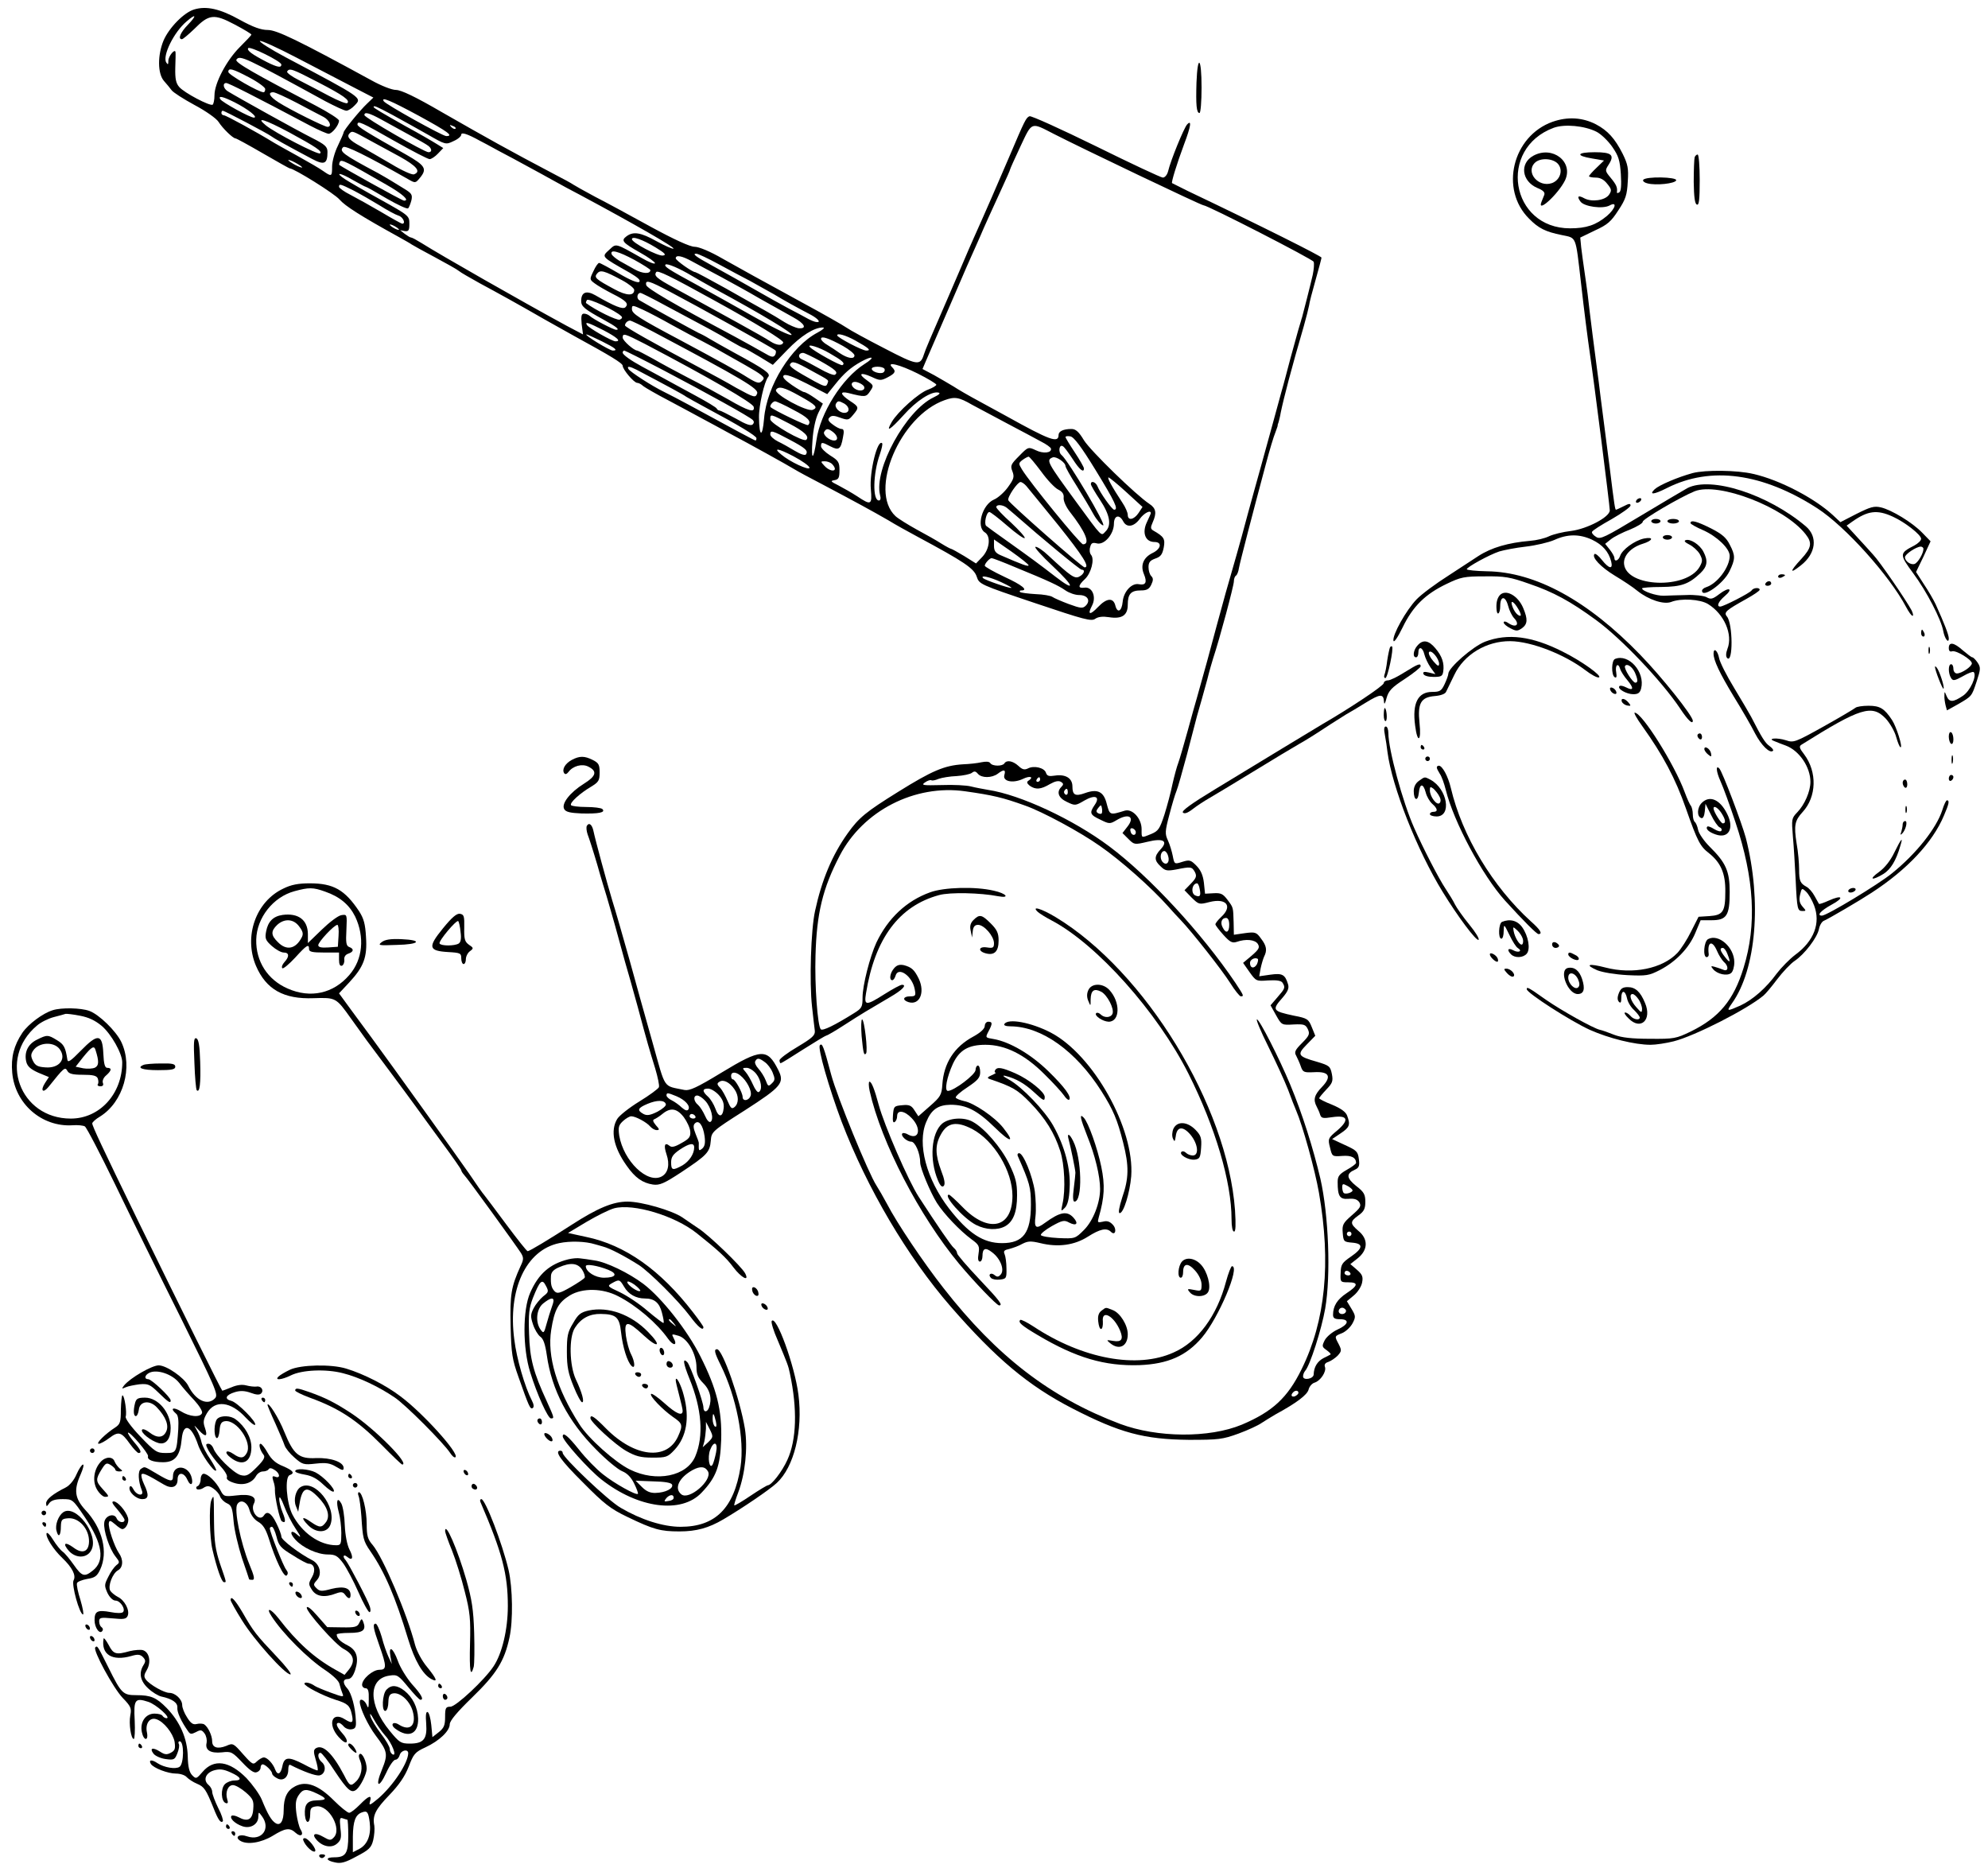 <?xml version="1.0" standalone="no"?>
<!DOCTYPE svg PUBLIC "-//W3C//DTD SVG 20010904//EN"
 "http://www.w3.org/TR/2001/REC-SVG-20010904/DTD/svg10.dtd">
<svg version="1.0" xmlns="http://www.w3.org/2000/svg"
 width="862pt" height="810pt" viewBox="0 0 862 810"
 preserveAspectRatio="xMidYMid meet">
<g transform="translate(0,810) scale(0.1,-0.1)"
fill="#000000" stroke="none">
<path d="M842 8059 c-44 -13 -109 -79 -133 -135 -26 -63 -26 -143 2 -175 12
-13 26 -31 33 -40 6 -9 51 -38 99 -64 49 -26 96 -59 105 -74 17 -27 62 -71 73
-71 4 0 57 -29 119 -65 62 -36 114 -65 116 -65 19 0 195 -110 216 -135 24 -28
93 -72 258 -163 25 -14 50 -28 55 -32 6 -4 51 -29 100 -55 50 -27 97 -53 105
-60 8 -7 49 -30 90 -53 76 -41 160 -87 285 -159 39 -22 95 -53 125 -70 159
-87 210 -118 210 -129 0 -16 49 -74 63 -74 6 0 18 -6 26 -14 9 -7 59 -36 111
-63 52 -28 118 -63 145 -78 28 -15 82 -44 120 -65 83 -44 251 -137 280 -155
11 -7 70 -39 130 -70 134 -71 206 -110 277 -151 29 -18 87 -50 128 -72 199
-107 243 -136 255 -172 11 -33 12 -34 253 -115 214 -72 244 -80 261 -68 13 9
33 11 59 7 57 -9 82 8 82 54 0 47 14 62 57 62 26 0 36 6 45 25 9 19 9 28 0 37
-7 7 -12 24 -12 39 0 21 7 29 29 37 24 8 31 18 37 48 7 38 1 47 -46 74 -11 7
-12 13 -2 35 18 40 15 61 -14 80 -58 38 -255 230 -284 276 -22 37 -36 49 -54
49 -35 0 -56 -10 -56 -26 0 -37 -38 -23 -225 81 -22 12 -75 41 -119 65 -43 23
-93 52 -111 64 -18 11 -56 33 -84 49 l-51 27 14 33 c7 17 44 102 81 187 37 85
73 169 80 185 7 17 23 53 35 80 13 28 30 68 40 90 19 45 47 106 96 213 19 41
34 75 34 78 0 2 20 47 45 100 51 108 44 105 145 53 123 -63 638 -309 648 -309
18 0 474 -234 478 -245 3 -8 1 -33 -4 -57 -10 -44 -41 -165 -46 -183 -2 -5 -4
-13 -5 -17 -1 -4 -7 -22 -12 -40 -5 -18 -20 -73 -34 -123 -13 -49 -30 -115
-39 -145 -8 -30 -27 -98 -41 -150 -14 -52 -37 -135 -51 -185 -14 -49 -38 -137
-54 -195 -15 -58 -37 -136 -48 -175 -44 -152 -53 -185 -87 -310 -30 -113 -51
-190 -85 -310 -5 -16 -23 -81 -40 -143 -17 -61 -35 -124 -41 -140 -6 -15 -17
-56 -25 -91 -7 -35 -23 -95 -35 -133 -20 -61 -26 -71 -57 -84 -45 -18 -42 -20
-42 21 0 46 -40 90 -73 80 -65 -20 -65 -20 -78 29 -13 54 -40 67 -95 47 -42
-15 -54 -8 -54 29 0 36 -30 54 -76 47 -26 -4 -34 -2 -39 13 -7 21 -52 32 -78
18 -15 -7 -24 -5 -41 11 -24 22 -51 27 -61 11 -8 -13 -52 -13 -61 1 -4 7 -19
8 -38 4 -17 -4 -53 -8 -81 -9 -80 -5 -134 -28 -280 -119 -140 -87 -171 -112
-220 -181 -67 -94 -112 -202 -141 -336 -18 -81 -25 -308 -13 -415 5 -44 10
-91 12 -104 2 -20 -10 -31 -75 -70 -43 -25 -78 -52 -78 -58 0 -7 2 -13 5 -13
3 0 47 27 98 60 52 33 97 60 100 60 4 0 40 21 80 47 76 49 100 63 197 120 52
30 74 53 51 53 -7 0 -40 -18 -75 -40 -82 -52 -90 -51 -81 3 38 237 143 379
317 426 47 13 179 10 256 -5 53 -10 36 12 -19 24 -80 19 -216 15 -276 -7 -103
-37 -183 -113 -233 -218 -28 -61 -60 -185 -60 -238 0 -41 -3 -47 -37 -68 -83
-52 -136 -78 -144 -70 -14 14 -27 190 -23 320 5 183 31 291 105 433 101 195
326 310 544 279 120 -17 163 -27 260 -62 74 -26 236 -113 324 -175 90 -62 225
-182 295 -261 17 -19 42 -47 56 -61 47 -49 178 -215 214 -272 20 -32 41 -58
46 -58 15 0 13 3 -23 58 -146 216 -372 461 -547 592 -156 117 -386 224 -525
245 -22 4 -56 10 -75 15 -19 5 -76 8 -127 6 -81 -2 -90 -1 -73 11 11 8 23 12
28 10 4 -3 18 0 32 6 14 5 49 11 78 12 29 2 58 8 66 14 10 8 16 8 26 -4 16
-19 60 -19 86 0 26 20 36 19 29 -5 -9 -28 37 -38 81 -17 31 15 49 8 22 -9 -7
-5 -5 -11 7 -21 26 -18 48 -16 87 7 23 13 38 16 48 10 12 -7 12 -12 2 -22 -22
-22 -13 -48 24 -65 35 -17 37 -17 76 6 47 27 70 17 44 -20 -23 -34 -20 -42 25
-63 38 -19 42 -19 69 -3 54 33 83 16 48 -28 l-21 -27 26 -26 c25 -25 27 -25
82 -12 69 17 92 4 57 -33 -28 -30 -28 -48 1 -74 19 -19 28 -20 67 -13 64 13
68 12 81 -11 9 -18 6 -26 -17 -50 l-28 -29 31 -32 c31 -30 32 -31 78 -19 73
18 101 -18 50 -65 -14 -13 -25 -27 -25 -32 0 -4 16 -25 35 -46 28 -31 38 -36
57 -30 40 14 80 10 92 -9 9 -15 5 -23 -26 -50 l-38 -32 28 -40 c28 -39 29 -40
81 -36 37 2 56 -1 62 -10 13 -21 11 -25 -22 -63 l-30 -35 24 -43 c24 -43 25
-43 76 -40 45 2 52 0 62 -21 9 -20 6 -28 -26 -60 -29 -29 -34 -39 -25 -54 5
-10 15 -31 20 -46 9 -26 13 -28 57 -26 66 4 79 -18 35 -64 -33 -34 -39 -55
-23 -85 5 -9 12 -25 15 -35 5 -16 13 -17 52 -11 68 10 76 -11 23 -57 -41 -34
-42 -37 -32 -75 9 -39 10 -39 53 -36 40 3 59 -7 60 -30 0 -4 -18 -18 -40 -30
-33 -19 -40 -28 -40 -53 0 -62 9 -76 47 -73 25 2 38 -2 47 -15 9 -16 5 -24
-32 -56 -39 -34 -43 -42 -40 -77 3 -37 5 -39 41 -42 49 -4 48 -24 -6 -61 -38
-26 -43 -34 -44 -70 -2 -40 -1 -41 33 -41 45 0 43 -14 -7 -47 -41 -27 -59 -56
-59 -94 0 -14 7 -19 30 -19 43 0 38 -23 -11 -45 -22 -10 -47 -31 -55 -46 -13
-26 -12 -29 8 -43 12 -9 20 -17 17 -19 -2 -1 -16 -9 -31 -16 -26 -14 -41 -38
-42 -71 -1 -19 -46 -27 -46 -8 0 8 4 18 9 24 21 23 71 179 87 270 25 145 15
406 -21 564 -31 131 -78 281 -131 408 -47 113 -133 282 -144 282 -5 0 17 -53
49 -117 32 -65 71 -149 86 -188 14 -38 30 -79 35 -90 28 -64 82 -259 99 -357
53 -304 28 -555 -75 -764 -61 -125 -127 -185 -259 -241 -142 -59 -367 -57
-528 3 -302 114 -535 293 -766 589 -88 112 -202 282 -245 365 -16 30 -37 66
-46 80 -34 52 -170 383 -196 480 -33 124 -39 139 -49 128 -11 -11 40 -187 94
-331 111 -290 284 -584 473 -802 197 -226 336 -343 528 -442 206 -106 310
-134 505 -136 129 0 146 2 215 27 41 15 86 36 100 46 14 9 41 26 60 37 92 50
138 85 144 108 3 13 15 27 26 30 26 8 52 48 45 68 -4 10 1 18 15 22 11 4 29
16 40 27 17 19 18 23 5 49 -19 36 -20 35 15 49 16 7 36 26 45 43 14 27 13 32
-5 62 l-20 33 30 25 c17 14 33 39 36 56 5 25 1 35 -22 55 l-29 25 33 26 c44
36 45 83 2 118 -37 32 -37 40 0 67 24 17 30 29 30 59 0 32 -6 43 -40 69 -42
34 -44 53 -6 70 18 8 22 16 18 46 -4 32 -9 38 -60 61 l-56 26 37 25 c39 26 43
37 28 77 -6 16 -27 31 -65 47 -31 12 -56 25 -56 28 0 3 14 20 31 38 26 27 30
36 24 67 -7 34 -11 37 -64 53 -85 24 -88 31 -45 75 l37 38 -15 37 c-14 35 -19
39 -77 50 -94 20 -97 25 -50 78 23 27 29 41 24 58 -13 43 -25 49 -76 42 l-49
-7 6 34 c4 19 11 42 15 51 14 27 11 47 -13 78 -20 28 -25 30 -70 24 l-48 -7
-1 52 c-2 69 -1 65 -27 100 -19 25 -28 30 -60 28 l-37 -2 -5 48 c-4 33 -14 55
-33 74 -24 24 -29 26 -61 16 -34 -11 -34 -10 -41 26 -4 20 -13 50 -21 67 -13
28 -13 39 6 110 11 43 25 90 31 104 6 14 26 86 46 160 19 74 39 149 43 165 13
43 26 92 45 160 8 33 20 74 25 90 29 87 90 316 90 334 0 11 4 22 9 25 5 3 11
18 13 33 5 27 56 224 116 448 16 61 35 124 42 140 6 17 11 30 10 30 -1 0 1 7
4 15 2 8 7 26 9 40 14 67 46 190 100 375 11 39 21 79 23 90 1 11 14 61 28 110
14 50 26 94 26 98 0 6 -261 137 -580 289 -36 18 -66 33 -68 34 -4 3 20 82 52
168 30 79 34 109 13 86 -14 -16 -71 -155 -82 -202 -4 -16 -14 -28 -23 -28 -8
0 -138 61 -290 136 -151 74 -281 133 -288 130 -15 -6 -20 -16 -88 -176 -43
-101 -111 -257 -153 -350 -11 -25 -35 -79 -52 -120 -18 -41 -43 -100 -56 -130
-81 -186 -103 -237 -109 -257 -16 -50 -28 -48 -172 27 -76 39 -149 79 -163 89
-14 10 -102 60 -196 111 -93 51 -188 103 -210 115 -22 12 -81 45 -131 73 -55
32 -104 52 -122 52 -20 0 -88 31 -189 86 -87 48 -196 107 -243 131 -47 25 -89
49 -95 53 -5 4 -43 25 -84 46 -192 101 -292 157 -484 267 -115 67 -178 97
-200 97 -18 0 -64 18 -107 42 -317 173 -410 218 -449 218 -29 0 -63 12 -121
44 -86 48 -145 61 -198 45z m-27 -66 c-33 -34 -45 -63 -26 -63 4 0 28 20 53
44 64 65 86 67 175 20 40 -21 73 -41 73 -44 0 -3 -23 -27 -51 -55 -57 -57
-109 -156 -109 -208 0 -20 -4 -38 -8 -41 -12 -7 -124 52 -145 77 -14 16 -18
35 -17 82 1 33 2 64 1 69 -2 17 -31 -17 -31 -38 0 -16 -2 -18 -9 -7 -18 28 33
132 88 178 41 36 46 27 6 -14z m717 -271 l87 -45 -27 -26 c-31 -29 -102 -116
-102 -125 0 -3 -11 -29 -25 -58 -14 -28 -25 -69 -25 -90 0 -44 -2 -45 -38 -20
-15 11 -65 40 -112 66 -47 26 -92 51 -100 56 -80 49 -210 120 -219 120 -6 0
-11 5 -11 10 0 6 3 10 6 10 7 0 195 -99 209 -110 10 -8 63 -38 178 -99 53 -28
67 -22 67 30 0 23 -10 32 -67 61 -62 31 -323 176 -365 202 -20 12 -24 36 -7
36 10 0 119 -55 362 -184 38 -20 75 -36 82 -36 15 0 45 38 45 57 0 7 -46 36
-101 65 -264 138 -351 187 -344 199 14 22 37 11 386 -180 42 -22 82 -41 91
-41 8 0 24 10 36 23 32 34 39 29 -300 209 -64 34 -114 66 -111 70 2 5 75 -28
161 -73 87 -45 196 -102 244 -127z m-312 98 c0 -15 -17 -12 -63 11 -64 33 -87
50 -81 60 6 11 144 -57 144 -71z m-139 -56 c38 -20 69 -43 69 -50 0 -8 -3 -14
-7 -14 -19 -1 -153 76 -153 88 0 19 17 15 91 -24z m297 -20 c112 -58 141 -79
128 -91 -4 -4 -39 10 -79 31 -40 21 -98 52 -130 68 -32 16 -55 33 -52 38 10
16 21 12 133 -46z m-91 -90 c49 -26 100 -53 116 -61 26 -14 38 -43 17 -43 -13
0 -162 74 -212 106 -39 25 -49 44 -23 44 8 0 54 -21 102 -46z m-269 2 c57 -29
103 -65 83 -66 -17 0 -137 66 -146 80 -10 17 13 11 63 -14z m798 -58 c128 -70
152 -88 119 -88 -16 0 -262 137 -271 151 -13 21 28 4 152 -63z m-113 3 c40
-22 107 -59 151 -84 78 -45 79 -45 112 -29 19 8 34 21 34 28 0 12 26 4 82 -27
10 -5 46 -24 80 -43 35 -18 90 -48 123 -66 33 -18 85 -46 115 -63 30 -17 82
-45 115 -62 235 -126 416 -230 405 -233 -5 -2 -38 13 -73 32 -68 38 -101 44
-131 21 -24 -18 -17 -27 59 -70 36 -20 65 -41 65 -46 0 -6 -26 4 -57 22 -115
65 -111 64 -139 38 -37 -34 -41 -29 89 -103 32 -19 46 -31 39 -38 -6 -6 -37 6
-88 36 -43 25 -82 46 -86 46 -5 0 -16 -16 -25 -36 -17 -35 -17 -36 6 -53 13
-10 48 -30 77 -45 60 -30 71 -43 56 -58 -11 -11 -48 4 -131 52 -39 22 -61 13
-61 -25 0 -24 15 -36 97 -81 55 -30 72 -44 55 -44 -12 0 -100 46 -116 61 -6 5
-16 9 -24 9 -11 0 -13 -10 -10 -45 l6 -45 -72 38 c-195 106 -544 305 -628 358
-21 13 -41 24 -45 24 -5 0 -17 8 -28 16 l-20 16 20 -4 c17 -2 20 3 20 32 0 34
-2 36 -126 105 -69 38 -138 78 -153 88 -48 32 -21 29 33 -3 29 -16 54 -30 57
-30 3 0 44 -23 91 -51 47 -27 89 -47 93 -42 4 4 10 20 14 35 5 24 1 30 -32 50
-21 13 -47 29 -57 35 -11 7 -36 21 -55 32 -156 83 -170 95 -152 113 9 9 102
-37 280 -138 33 -19 33 -19 53 5 32 39 23 53 -59 100 -174 98 -212 122 -212
131 0 18 16 11 158 -70 78 -44 147 -80 155 -80 7 0 24 11 36 24 l23 24 -24 15
c-24 15 -79 47 -138 79 -108 61 -140 80 -140 84 0 8 12 3 83 -35z m-50 -19
c29 -16 84 -46 122 -67 39 -21 76 -42 83 -48 15 -12 16 -27 0 -27 -18 0 -278
150 -278 161 0 15 20 10 73 -19z m-399 -56 c116 -63 144 -82 134 -91 -8 -8
-196 89 -236 122 -47 39 -3 25 102 -31z m721 16 c-3 -3 -11 0 -18 7 -9 10 -8
11 6 5 10 -3 15 -9 12 -12z m-380 -46 c33 -18 95 -52 138 -75 74 -41 94 -65
62 -77 -8 -3 -51 16 -97 44 -46 27 -107 62 -135 78 -50 27 -62 42 -46 57 10
10 13 9 78 -27z m-285 -122 c0 -2 -13 2 -30 11 -16 9 -30 18 -30 21 0 2 14 -2
30 -11 17 -9 30 -18 30 -21z m364 -74 c72 -41 104 -70 78 -70 -9 0 -269 145
-281 155 -1 2 0 8 3 14 7 11 26 1 200 -99z m-141 -26 c29 -15 79 -44 112 -64
33 -21 70 -41 83 -45 19 -5 33 -35 16 -35 -3 0 -43 22 -90 50 -46 27 -107 61
-134 75 -28 14 -50 30 -50 35 0 14 5 13 63 -16z m197 -170 c0 -2 -9 0 -20 6
-11 6 -20 13 -20 16 0 2 9 0 20 -6 11 -6 20 -13 20 -16z m1113 -77 c41 -25 48
-33 31 -35 -22 -3 -134 56 -134 71 0 15 47 -2 103 -36z m-92 -54 c38 -21 69
-41 69 -44 0 -18 -34 -16 -68 3 -20 11 -50 28 -66 37 -16 10 -31 22 -34 29 -7
22 28 13 99 -25z m366 -19 c46 -25 108 -58 137 -73 29 -16 74 -41 102 -57 48
-29 99 -57 162 -90 32 -18 43 -34 20 -30 -7 1 -22 7 -33 13 -11 6 -51 28 -90
48 -38 21 -86 47 -106 59 -93 53 -169 96 -224 126 -68 37 -85 50 -66 50 8 0
52 -21 98 -46z m-115 12 c24 -13 79 -43 123 -66 44 -24 121 -66 170 -95 50
-28 114 -64 143 -80 52 -28 64 -52 23 -48 -11 2 -38 13 -59 26 -20 13 -57 35
-82 49 -25 14 -102 57 -172 97 -70 39 -130 71 -133 71 -13 0 -85 51 -85 60 0
16 27 11 72 -14z m-2 -62 c19 -11 62 -36 95 -54 214 -116 344 -195 337 -202
-5 -5 -72 27 -153 73 -79 45 -193 108 -254 142 -129 70 -147 82 -139 90 7 6
61 -17 114 -49z m-301 -20 c28 -15 51 -34 51 -41 0 -27 -33 -26 -86 3 -82 44
-89 51 -75 68 14 17 30 13 110 -30z m397 -86 c184 -101 303 -174 300 -183 -4
-15 -28 -13 -56 5 -14 10 -77 45 -140 80 -63 35 -135 74 -160 88 -25 14 -78
43 -117 64 -77 42 -88 52 -78 68 6 10 59 -16 251 -122z m-191 37 c116 -61 448
-245 457 -254 4 -3 3 -12 -1 -20 -8 -12 -16 -10 -48 9 -21 12 -78 44 -128 71
-272 145 -380 209 -383 223 -5 24 11 20 103 -29z m-21 -59 c186 -99 231 -123
284 -155 29 -17 55 -31 59 -31 3 0 32 -16 65 -36 l59 -36 63 65 c59 61 117 98
155 97 9 -1 -2 -10 -24 -22 -114 -60 -220 -230 -232 -373 -7 -84 -21 -80 -22
5 -1 50 23 156 40 176 12 14 -13 32 -146 104 -44 24 -93 52 -110 62 -16 10
-37 21 -45 24 -19 9 -240 131 -259 143 -12 8 -8 31 6 31 4 0 52 -24 107 -54z
m-190 -47 c6 -5 3 -11 -7 -15 -13 -4 -105 41 -146 72 -1 1 0 7 4 13 5 10 124
-45 149 -70z m221 -39 c44 -24 105 -57 135 -72 30 -16 64 -34 75 -41 12 -7 60
-34 108 -61 69 -39 85 -52 76 -62 -15 -19 -23 -18 -67 9 -42 27 -126 73 -292
162 -181 96 -210 115 -210 135 0 18 2 18 48 -3 26 -12 83 -42 127 -67z m-87
-26 c394 -209 463 -250 455 -270 -7 -20 -13 -18 -90 24 -37 22 -102 57 -143
79 -223 119 -340 185 -340 192 0 10 11 21 22 21 5 0 48 -21 96 -46z m-211 4
c59 -31 78 -48 52 -48 -15 0 -117 58 -124 71 -10 16 7 10 72 -23z m-7 -48 c60
-30 71 -40 47 -40 -14 0 -127 69 -114 70 4 0 34 -14 67 -30z m186 -11 c278
-146 469 -256 472 -273 6 -27 -22 -19 -110 32 -46 26 -124 69 -174 94 -50 26
-119 63 -153 83 -35 19 -65 35 -68 35 -14 0 -63 43 -63 56 0 21 8 18 96 -27z
m912 15 c59 -33 72 -44 48 -44 -18 0 -126 57 -126 66 0 11 36 1 78 -22z m-53
-24 c28 -16 50 -34 50 -41 0 -18 -30 -13 -64 10 -14 10 -38 26 -53 35 -16 9
-28 21 -28 27 0 14 33 3 95 -31z m-59 -31 c56 -32 70 -44 57 -52 -7 -5 -122
59 -140 77 -18 18 37 2 83 -25z m-722 -73 c185 -97 377 -203 390 -217 6 -6 6
-13 0 -19 -8 -8 -30 0 -73 25 -35 19 -67 35 -71 35 -5 0 -10 4 -12 8 -1 5 -43
30 -93 57 -49 27 -115 62 -145 79 -30 16 -68 37 -85 46 -50 27 -85 52 -85 61
0 5 3 9 7 9 3 0 79 -38 167 -84z m682 39 c68 -38 80 -50 64 -60 -6 -3 -36 9
-67 27 -32 18 -66 36 -76 40 -19 8 -15 28 5 28 6 0 39 -16 74 -35z m193 -13
c-98 -62 -192 -212 -209 -331 -13 -90 -24 -90 -17 0 3 46 13 93 25 118 l20 41
-36 25 c-20 14 -40 25 -45 25 -5 0 -29 14 -54 31 -30 21 -42 34 -35 41 7 7 39
-4 100 -35 l89 -46 34 42 c38 48 68 74 113 99 51 28 63 20 15 -10z m-231 -29
c82 -45 76 -39 69 -58 -5 -13 -13 -11 -54 11 -89 49 -113 66 -107 75 9 15 22
11 92 -28z m462 -13 c44 -22 80 -44 80 -48 0 -4 -16 -14 -35 -21 -41 -14 -132
-96 -158 -140 -28 -48 -9 -37 51 29 55 62 120 104 150 98 12 -2 5 -9 -20 -21
-120 -57 -260 -312 -232 -424 4 -13 2 -23 -5 -23 -28 0 -26 116 4 200 8 24 13
45 10 48 -20 20 -56 -125 -49 -199 6 -69 1 -71 -59 -31 -23 15 -60 36 -81 47
-34 17 -37 20 -18 23 18 3 22 10 22 43 0 34 -4 42 -40 64 -22 14 -40 32 -40
40 0 19 4 19 42 -1 35 -18 44 -12 53 39 6 28 4 37 -6 37 -8 0 -25 9 -39 20
-19 14 -22 22 -13 30 8 9 20 9 46 -1 34 -12 37 -11 56 12 27 32 26 35 -14 61
-42 28 -45 43 -7 34 74 -19 78 -18 95 8 16 24 16 25 -14 47 -40 28 -29 37 20
15 36 -17 41 -17 70 -2 34 18 37 26 19 44 -26 26 34 11 112 -28z m-1220 17
c133 -70 207 -110 215 -117 6 -4 46 -26 90 -50 135 -72 215 -120 215 -130 0
-6 -2 -10 -4 -10 -4 0 -97 50 -286 153 -41 22 -92 49 -113 59 -51 25 -144 85
-152 98 -8 14 5 12 35 -3z m1075 4 c3 -5 1 -12 -5 -16 -13 -8 -50 3 -50 16 0
12 47 12 55 0z m-88 -78 c6 -17 -21 -22 -41 -8 -24 18 -12 37 16 26 12 -4 24
-13 25 -18z m-281 -39 c72 -40 83 -51 58 -61 -25 -10 -170 69 -159 87 11 17
35 11 101 -26z m749 -39 c22 -12 90 -48 150 -80 61 -32 128 -68 150 -80 22
-11 41 -25 42 -30 4 -19 -34 -23 -66 -7 -32 15 -33 15 -72 -25 -36 -36 -39
-42 -29 -67 9 -24 6 -33 -20 -69 -16 -22 -43 -46 -60 -53 -51 -22 -78 -118
-40 -142 28 -17 21 -75 -13 -109 l-25 -26 -51 32 c-28 17 -54 31 -56 31 -3 0
-22 10 -43 23 -20 13 -68 40 -107 61 -38 21 -80 47 -92 58 -118 110 20 435
213 503 44 16 62 13 119 -20z m-775 -22 c64 -33 80 -50 64 -66 -5 -5 -148 64
-163 78 -5 6 10 25 20 25 5 0 41 -16 79 -37z m221 27 c24 -14 25 -40 0 -40
-22 0 -45 25 -36 40 8 13 12 13 36 0z m-240 -86 c67 -35 90 -57 75 -71 -12
-12 -156 71 -156 89 0 24 0 24 81 -18z m192 -38 c20 -16 23 -36 4 -36 -22 0
-51 26 -43 38 9 15 17 15 39 -2z m-190 -32 c70 -37 82 -48 72 -64 -4 -6 -23 0
-48 15 -23 14 -57 33 -74 41 -18 9 -33 23 -33 30 0 20 8 18 83 -22z m1328
-133 c84 -137 100 -171 80 -171 -9 0 -61 73 -73 103 -8 18 -28 24 -28 8 0 -5
18 -36 40 -69 43 -65 51 -110 23 -137 -19 -20 -12 -28 -126 128 -128 175 -132
182 -102 194 15 5 55 -22 55 -38 0 -5 21 -43 48 -85 26 -42 59 -97 73 -123 14
-25 33 -47 42 -49 18 -4 -152 283 -180 305 -16 13 -10 49 6 38 6 -3 24 -28 42
-55 30 -47 49 -62 49 -41 0 5 -18 37 -40 70 -22 33 -40 63 -40 66 0 4 10 5 21
3 15 -2 47 -44 110 -147z m-1241 11 c0 -14 -86 26 -122 57 -38 31 -15 28 52
-7 38 -20 70 -43 70 -50z m1005 -17 c26 -36 59 -71 74 -78 18 -9 25 -20 23
-36 -1 -13 10 -38 26 -59 70 -89 91 -142 58 -142 -12 0 -232 270 -265 325 -15
25 -15 27 3 41 11 8 23 14 26 14 4 0 28 -29 55 -65z m-907 33 c7 -7 12 -16 12
-20 0 -15 -27 -8 -45 12 -18 19 -17 20 1 20 11 0 25 -5 32 -12z m1276 -122
l70 -64 -17 -26 c-20 -30 -47 -35 -47 -8 0 9 -10 33 -23 52 -46 70 -68 110
-60 110 4 -1 39 -29 77 -64z m-434 27 c9 -10 70 -86 138 -169 108 -135 139
-184 115 -184 -11 0 -327 278 -331 291 -5 13 40 79 53 79 6 0 17 -8 25 -17z
m-84 -95 c9 -7 23 -20 33 -28 123 -108 283 -240 291 -240 17 0 11 -19 -10 -30
-20 -11 -37 1 -135 92 -22 21 -47 38 -55 37 -8 0 26 -38 75 -84 94 -88 100
-114 11 -45 -71 55 -108 82 -206 152 -47 33 -89 64 -94 68 -10 10 1 60 14 60
5 0 40 -27 78 -60 38 -33 72 -57 75 -53 4 3 -23 33 -58 66 -36 32 -65 63 -65
68 0 13 29 11 46 -3z m624 -23 c0 -2 -8 -20 -17 -39 -22 -46 -7 -86 33 -86 34
0 29 -30 -9 -48 -39 -19 -53 -53 -37 -91 15 -36 8 -50 -22 -44 -31 6 -66 -32
-70 -76 -4 -42 -23 -52 -32 -16 -9 35 -38 32 -75 -7 -35 -37 -47 -34 -26 6 20
38 1 83 -33 78 -29 -4 -28 9 2 37 27 25 43 86 27 105 -6 7 -8 22 -4 34 4 17
10 21 29 16 32 -8 73 39 74 84 0 37 23 44 40 12 15 -29 46 -25 72 10 18 25 48
41 48 25z m-530 -226 c0 -7 -26 2 -122 44 -21 9 -28 19 -28 40 l0 28 75 -52
c41 -29 75 -56 75 -60z m-59 -8 c149 -61 189 -80 219 -101 16 -11 42 -20 59
-20 37 0 51 -24 29 -46 -13 -13 -22 -12 -74 7 -32 12 -64 26 -71 31 -7 5 -39
11 -73 12 -33 2 -63 6 -67 9 -3 4 -1 7 5 7 33 0 3 24 -73 59 -47 22 -85 44
-85 48 0 10 21 33 30 33 4 0 49 -17 101 -39z m-60 -65 c30 -14 49 -25 44 -25
-14 -1 -113 34 -122 42 -14 15 28 6 78 -17z m169 -856 c0 -5 -5 -10 -11 -10
-5 0 -7 5 -4 10 3 6 8 10 11 10 2 0 4 -4 4 -10z m120 -56 c0 -8 -5 -12 -10 -9
-6 4 -8 11 -5 16 9 14 15 11 15 -7z m147 -91 c-3 -3 -11 -2 -17 2 -8 5 -7 11
2 22 12 15 13 14 16 -1 2 -10 1 -20 -1 -23z m148 -81 c0 -18 -20 -15 -23 4 -3
10 1 15 10 12 7 -3 13 -10 13 -16z m140 -103 c9 -28 -8 -45 -25 -25 -13 17 -7
46 9 46 5 0 13 -9 16 -21z m137 -144 c6 -29 1 -36 -18 -28 -22 8 -16 53 7 53
3 0 9 -11 11 -25z m128 -155 c0 -33 -14 -40 -28 -12 -12 21 -5 42 14 42 9 0
14 -11 14 -30z m120 -171 c-12 -21 -30 -17 -30 6 0 14 20 25 33 18 4 -2 2 -13
-3 -24z m414 -978 c6 -10 -30 -22 -38 -13 -3 3 -6 14 -6 24 0 15 3 17 19 8 11
-5 22 -14 25 -19z m-4 -191 c0 -5 -4 -10 -10 -10 -5 0 -10 5 -10 10 0 6 5 10
10 10 6 0 10 -4 10 -10z m-5 -170 c3 -5 -1 -10 -9 -10 -9 0 -16 5 -16 10 0 6
4 10 9 10 6 0 13 -4 16 -10z m-20 -159 c7 -12 -12 -24 -25 -16 -11 7 -4 25 10
25 5 0 11 -4 15 -9z m-205 -360 c0 -5 -7 -11 -15 -15 -15 -5 -20 5 -8 17 9 10
23 9 23 -2z"/>
<path d="M5188 7743 c-3 -98 0 -133 13 -133 5 0 9 50 9 110 0 131 -17 148 -22
23z"/>
<path d="M6732 7572 c-174 -62 -230 -293 -102 -420 41 -42 72 -57 141 -71 66
-14 60 1 84 -206 14 -125 30 -248 39 -310 16 -106 86 -657 86 -678 0 -29 -98
-80 -167 -89 -36 -4 -79 -15 -96 -23 -18 -9 -55 -18 -83 -20 -94 -8 -167 -29
-224 -66 -14 -9 -71 -46 -127 -83 -57 -36 -120 -83 -141 -105 -45 -47 -105
-154 -100 -179 2 -10 18 13 40 58 44 91 98 144 190 188 62 30 77 33 166 33 86
1 110 -3 192 -32 106 -36 179 -76 290 -157 111 -81 287 -267 365 -384 33 -50
55 -71 55 -53 0 21 -133 188 -227 285 -227 235 -454 360 -665 363 -48 1 -88 5
-88 9 0 9 98 63 141 77 20 6 71 16 115 21 43 5 99 18 124 29 57 26 109 26 163
1 46 -22 72 -52 83 -94 9 -36 -9 -33 -40 6 -14 18 -28 29 -32 26 -14 -14 27
-57 88 -94 35 -21 79 -50 98 -66 49 -39 114 -60 146 -48 43 17 126 12 160 -9
70 -43 109 -132 84 -195 -7 -19 -7 -33 -1 -39 26 -26 25 149 -1 180 -15 18 -4
27 84 76 32 18 58 35 58 40 0 11 -28 9 -35 -3 -7 -11 -122 -70 -136 -70 -17 0
-9 21 19 45 39 33 20 42 -22 10 -30 -23 -38 -25 -57 -14 -12 6 -52 11 -88 9
-36 -1 -80 -2 -97 -3 -32 -1 -94 20 -94 32 0 3 37 6 83 6 88 1 119 12 170 60
30 29 34 53 13 93 -16 31 -57 57 -77 50 -9 -3 -2 -10 16 -19 16 -8 36 -26 45
-41 13 -25 13 -31 0 -55 -56 -99 -317 -90 -328 11 -4 36 29 72 80 88 46 14 51
32 6 23 -41 -9 -94 -48 -103 -75 -7 -21 -25 -28 -25 -9 0 6 -9 22 -20 36 l-20
25 25 20 c14 11 51 30 83 42 31 13 56 28 55 34 -2 10 163 107 225 132 104 41
389 -69 481 -186 30 -38 26 -59 -19 -108 -51 -55 -51 -67 -1 -27 65 51 74 124
21 169 -164 139 -410 218 -513 166 -18 -10 -109 -64 -204 -121 -155 -93 -174
-103 -192 -91 -12 7 -20 17 -18 22 2 6 40 30 85 55 45 26 81 52 82 59 0 10 -7
9 -30 -3 -16 -8 -31 -15 -33 -15 -4 0 -7 17 -27 180 -5 41 -14 111 -20 155 -6
44 -15 114 -20 155 -5 41 -11 91 -14 110 -5 35 -34 261 -42 335 -3 22 -9 67
-14 100 -5 33 -11 79 -14 103 l-4 42 64 31 c55 25 70 39 101 87 32 48 38 67
41 125 4 57 0 75 -22 120 -34 67 -65 101 -116 128 -58 30 -123 34 -188 11z
m190 -43 c20 -10 51 -40 69 -66 27 -39 33 -58 37 -118 3 -48 1 -75 -7 -79 -6
-4 -11 -4 -10 1 3 20 -3 33 -27 62 -25 30 -25 32 -9 57 27 42 14 54 -60 54
-78 0 -85 -15 -12 -27 l52 -9 -32 -31 c-18 -17 -33 -34 -33 -37 0 -3 13 -6 29
-6 20 0 36 -9 50 -27 19 -23 20 -29 8 -47 -17 -25 -75 -33 -107 -16 -27 15
-34 9 -17 -14 16 -22 96 -33 126 -17 34 19 27 -12 -11 -45 -48 -40 -90 -54
-160 -54 -259 0 -315 346 -71 436 47 17 133 9 185 -17z"/>
<path d="M6649 7425 c-61 -33 -51 -111 17 -140 25 -10 34 -19 30 -30 -3 -8 -9
-22 -12 -30 -21 -53 73 34 102 93 38 80 -54 152 -137 107z m106 -35 c24 -27
10 -71 -26 -84 -59 -20 -115 47 -74 88 23 23 78 20 100 -4z"/>
<path d="M7348 7418 c-2 -7 -4 -55 -4 -107 1 -66 5 -96 14 -98 9 -4 12 22 12
106 0 61 -4 111 -9 111 -5 0 -11 -6 -13 -12z"/>
<path d="M7125 7320 c-3 -5 5 -12 18 -15 37 -10 120 -1 125 13 5 15 -133 18
-143 2z"/>
<path d="M7340 6049 c-66 -18 -145 -52 -165 -70 -27 -26 -4 -24 53 5 190 96
415 65 652 -88 122 -79 313 -292 385 -428 11 -21 23 -38 28 -38 4 0 2 10 -4
23 -24 45 -139 213 -167 242 -15 17 -47 52 -71 78 l-44 48 24 17 c68 48 108
53 176 22 53 -24 123 -79 123 -96 0 -8 -13 -20 -29 -29 -66 -34 -66 -38 -5
-121 58 -78 121 -200 130 -250 6 -33 24 -57 24 -32 0 15 -19 64 -57 148 -9 19
-32 59 -51 87 l-34 53 32 66 31 67 -35 36 c-44 46 -134 100 -180 111 -30 7
-46 2 -106 -28 l-70 -36 -32 30 c-80 74 -231 153 -345 179 -71 17 -209 18
-263 4z m1000 -329 c0 -19 -23 -59 -38 -65 -16 -6 -42 11 -42 29 0 13 48 45
68 46 6 0 12 -4 12 -10z"/>
<path d="M7095 5930 c-3 -5 -2 -10 4 -10 5 0 13 5 16 10 3 6 2 10 -4 10 -5 0
-13 -4 -16 -10z"/>
<path d="M7160 5840 c0 -5 9 -10 20 -10 11 0 20 5 20 10 0 6 -9 10 -20 10 -11
0 -20 -4 -20 -10z"/>
<path d="M7230 5840 c0 -5 11 -10 25 -10 14 0 25 5 25 10 0 6 -11 10 -25 10
-14 0 -25 -4 -25 -10z"/>
<path d="M7330 5832 c0 -4 25 -18 55 -31 59 -26 115 -79 115 -111 0 -49 -53
-120 -102 -136 -10 -3 -18 -10 -18 -15 0 -35 93 30 119 84 26 54 26 68 1 116
-15 30 -34 46 -81 70 -62 31 -89 38 -89 23z"/>
<path d="M7210 5770 c0 -5 9 -10 20 -10 11 0 20 5 20 10 0 6 -9 10 -20 10 -11
0 -20 -4 -20 -10z"/>
<path d="M7710 5600 c0 -5 7 -7 15 -4 8 4 15 8 15 10 0 2 -7 4 -15 4 -8 0 -15
-4 -15 -10z"/>
<path d="M7655 5570 c-3 -5 1 -10 9 -10 9 0 16 5 16 10 0 6 -4 10 -9 10 -6 0
-13 -4 -16 -10z"/>
<path d="M6502 5518 c-11 -14 -15 -33 -13 -60 2 -31 16 -19 16 14 0 45 22 46
34 2 5 -20 17 -45 27 -55 24 -26 9 -42 -22 -23 -14 10 -24 12 -24 5 0 -6 13
-17 29 -25 25 -13 31 -13 50 0 25 18 26 39 6 87 -23 56 -78 85 -103 55z m81
-58 c10 -16 14 -30 9 -30 -11 0 -27 18 -35 43 -10 28 7 20 26 -13z"/>
<path d="M8330 5355 c0 -8 4 -15 10 -15 5 0 7 7 4 15 -4 8 -8 15 -10 15 -2 0
-4 -7 -4 -15z"/>
<path d="M6440 5318 c-53 -20 -160 -114 -160 -139 0 -6 -7 -26 -16 -45 -14
-30 -21 -34 -54 -34 -62 0 -87 -49 -74 -146 10 -80 28 -69 19 11 -9 86 6 112
66 117 25 2 45 9 49 18 4 8 20 41 36 74 42 88 139 147 243 146 91 -1 234 -57
324 -125 26 -20 53 -35 60 -32 16 5 -75 71 -158 112 -133 67 -237 80 -335 43z"/>
<path d="M6147 5302 c-19 -20 -23 -52 -7 -52 6 0 10 9 10 20 0 30 19 24 26 -7
4 -16 16 -41 27 -57 l21 -29 -28 7 c-21 5 -27 3 -24 -6 3 -8 21 -13 44 -13 33
0 39 3 42 24 5 35 -5 66 -34 100 -29 35 -54 39 -77 13z m93 -81 c-1 -12 -7 -9
-25 12 -14 16 -22 33 -19 39 9 14 44 -27 44 -51z"/>
<path d="M8450 5290 c0 -12 5 -17 14 -14 17 6 86 -36 86 -52 0 -14 -44 -44
-65 -44 -8 0 -15 9 -15 20 0 11 -4 20 -10 20 -13 0 -13 -40 0 -60 8 -13 15
-12 51 8 22 13 43 21 47 18 15 -16 -15 -82 -47 -103 -43 -29 -59 -29 -71 0 -8
20 -9 20 -9 2 -1 -11 2 -30 5 -43 l6 -22 47 26 c62 36 60 34 82 100 17 52 18
60 4 81 -9 13 -19 23 -23 23 -4 0 -22 14 -41 30 -39 35 -61 38 -61 10z"/>
<path d="M6027 5293 c-2 -4 -8 -30 -12 -57 -3 -27 -9 -55 -12 -62 -3 -8 -1
-14 4 -14 10 0 37 129 29 137 -2 2 -6 1 -9 -4z"/>
<path d="M8362 5280 c0 -14 2 -19 5 -12 2 6 2 18 0 25 -3 6 -5 1 -5 -13z"/>
<path d="M7430 5266 c0 -29 26 -84 87 -185 36 -58 78 -131 93 -161 27 -52 65
-89 78 -75 3 3 -4 12 -15 20 -19 13 -34 37 -80 127 -8 15 -41 71 -73 124 -33
54 -63 113 -66 131 -6 32 -24 47 -24 19z"/>
<path d="M7003 5243 c-16 -6 -17 -69 -2 -79 8 -5 10 1 7 20 -6 32 8 45 17 16
3 -11 18 -34 32 -50 29 -35 26 -47 -7 -30 -12 6 -25 9 -28 5 -11 -11 30 -35
60 -35 21 0 29 6 34 25 18 71 -54 152 -113 128z m86 -59 c13 -30 14 -44 2 -44
-12 0 -51 62 -45 72 8 13 31 -2 43 -28z"/>
<path d="M6090 5185 c-30 -19 -62 -35 -72 -35 -10 0 -18 -6 -18 -12 0 -11
-147 -109 -268 -179 -15 -9 -93 -56 -172 -104 -80 -49 -212 -129 -293 -178
-99 -60 -145 -93 -138 -100 7 -7 21 -2 44 16 18 14 49 34 68 45 19 11 106 63
194 117 88 54 178 108 201 121 22 12 70 42 106 66 36 24 79 50 94 60 16 9 55
32 87 52 62 38 76 39 78 3 1 -14 5 -8 11 16 9 32 22 46 79 83 38 25 69 50 69
55 0 15 -12 10 -70 -26z"/>
<path d="M8390 5209 c0 -15 33 -99 37 -95 6 5 -17 76 -29 91 -4 5 -8 7 -8 4z"/>
<path d="M6982 5109 c2 -7 10 -15 17 -17 8 -3 12 1 9 9 -2 7 -10 15 -17 17 -8
3 -12 -1 -9 -9z"/>
<path d="M7032 5058 c3 -7 13 -15 24 -17 16 -3 17 -1 5 13 -16 19 -34 21 -29
4z"/>
<path d="M8045 5031 c-6 -5 -68 -42 -138 -81 -122 -68 -130 -71 -162 -60 -40
13 -86 9 -50 -4 11 -5 33 -13 49 -19 58 -22 106 -93 106 -157 0 -41 -25 -99
-57 -132 -25 -26 -25 -30 -19 -105 4 -43 9 -127 12 -188 6 -128 8 -135 30
-135 16 0 16 1 0 19 -13 15 -16 28 -11 51 7 30 8 31 26 14 10 -9 26 -36 35
-60 29 -76 0 -154 -82 -214 -25 -19 -61 -56 -80 -81 -46 -63 -104 -114 -158
-139 -59 -26 -61 -26 -36 10 105 147 130 443 60 717 -18 66 -102 288 -115 301
-16 17 -14 -13 5 -55 12 -26 41 -106 65 -178 82 -245 93 -445 35 -632 -43
-140 -106 -215 -228 -275 -64 -31 -73 -33 -177 -32 -79 0 -123 5 -155 17 -25
10 -53 20 -63 22 -28 6 -167 84 -232 129 -78 55 -85 59 -85 47 0 -16 188 -137
273 -176 83 -37 195 -65 264 -65 23 0 68 7 100 15 91 23 317 138 389 198 9 7
35 38 59 70 25 33 59 69 77 81 42 28 98 101 105 138 3 16 13 33 22 36 21 9
156 88 206 121 154 100 265 218 314 335 22 51 25 66 13 66 -4 0 -13 -19 -20
-42 -25 -78 -112 -189 -219 -275 -59 -48 -282 -183 -303 -183 -24 0 -6 21 41
47 58 31 48 45 -12 18 -22 -10 -40 -16 -42 -14 -1 2 -10 18 -19 34 -9 17 -25
35 -35 40 -27 15 -32 25 -32 75 0 25 -4 76 -11 114 -12 77 -8 98 26 135 61 66
64 174 7 250 -21 27 -23 35 -12 42 257 161 306 176 366 113 18 -20 39 -56 45
-80 7 -24 15 -44 19 -44 10 0 -18 89 -37 118 -33 50 -52 62 -102 62 -26 0 -52
-4 -57 -9z"/>
<path d="M6000 4999 c0 -16 4 -28 9 -25 8 5 3 56 -5 56 -2 0 -4 -14 -4 -31z"/>
<path d="M7122 4950 c88 -123 143 -226 188 -355 51 -145 62 -165 101 -195 51
-41 71 -88 70 -166 0 -87 -10 -102 -69 -106 l-47 -3 -32 -63 c-17 -35 -44 -77
-60 -94 -65 -68 -193 -94 -312 -63 -73 19 -92 13 -35 -12 23 -9 76 -18 130
-21 83 -4 94 -2 141 22 71 37 127 96 154 161 l23 55 47 0 c66 0 79 20 79 122
0 90 -16 127 -87 197 -24 24 -47 57 -50 73 -3 16 -10 31 -14 34 -5 3 -9 18 -9
33 0 15 -4 31 -8 37 -5 5 -17 32 -27 59 -44 120 -185 345 -217 345 -5 0 10
-27 34 -60z"/>
<path d="M6005 4913 c4 -21 9 -54 11 -73 20 -152 128 -426 240 -608 65 -106
145 -213 155 -207 5 4 -13 33 -40 66 -27 33 -55 73 -62 87 -7 15 -26 46 -42
70 -28 42 -96 173 -135 262 -50 112 -112 341 -112 411 0 16 -5 29 -11 29 -8 0
-9 -12 -4 -37z"/>
<path d="M8450 4906 c0 -14 5 -28 10 -31 6 -3 10 5 10 19 0 14 -4 28 -10 31
-6 3 -10 -5 -10 -19z"/>
<path d="M7360 4911 c0 -6 5 -13 10 -16 6 -3 10 1 10 9 0 9 -4 16 -10 16 -5 0
-10 -4 -10 -9z"/>
<path d="M6160 4860 c0 -5 5 -10 11 -10 5 0 7 5 4 10 -3 6 -8 10 -11 10 -2 0
-4 -4 -4 -10z"/>
<path d="M7390 4852 c0 -5 7 -16 16 -23 14 -12 16 -11 13 5 -4 20 -29 35 -29
18z"/>
<path d="M8462 4805 c0 -16 2 -22 5 -12 2 9 2 23 0 30 -3 6 -5 -1 -5 -18z"/>
<path d="M2479 4805 c-29 -16 -43 -41 -33 -57 5 -7 11 -5 19 5 19 26 59 37 86
23 40 -20 34 -41 -19 -74 -61 -38 -100 -88 -85 -111 7 -12 28 -16 74 -18 75
-2 106 4 91 19 -5 5 -37 9 -71 9 -33 0 -63 4 -65 8 -7 10 38 51 87 80 33 20
37 27 37 62 0 33 -4 41 -30 54 -36 18 -57 18 -91 0z"/>
<path d="M6180 4810 c0 -5 5 -10 10 -10 6 0 10 5 10 10 0 6 -4 10 -10 10 -5 0
-10 -4 -10 -10z"/>
<path d="M6230 4772 c0 -4 6 -16 13 -27 8 -11 19 -42 26 -70 34 -138 159 -372
257 -480 81 -89 137 -145 145 -145 19 0 8 19 -33 55 -166 151 -298 370 -347
578 -12 51 -37 97 -52 97 -5 0 -9 -3 -9 -8z"/>
<path d="M8450 4724 c0 -8 5 -12 10 -9 6 3 10 10 10 16 0 5 -4 9 -10 9 -5 0
-10 -7 -10 -16z"/>
<path d="M6152 4714 c-14 -10 -22 -26 -22 -44 0 -41 18 -47 22 -8 4 42 19 43
30 2 4 -17 17 -39 28 -49 24 -21 26 -35 5 -35 -8 0 -15 -4 -15 -10 0 -5 13
-10 29 -10 67 0 47 119 -26 159 -27 14 -24 14 -51 -5z m89 -67 c7 -12 7 -23 1
-29 -12 -12 -42 28 -42 55 0 17 2 17 16 7 8 -8 20 -22 25 -33z"/>
<path d="M8250 4706 c0 -8 5 -18 10 -21 6 -3 10 3 10 14 0 12 -4 21 -10 21 -5
0 -10 -6 -10 -14z"/>
<path d="M7379 4619 c-21 -21 -22 -60 -2 -66 7 -3 13 9 15 29 l3 33 24 -48
c13 -27 30 -51 37 -54 8 -3 11 -9 8 -15 -3 -5 -16 -2 -31 7 -14 9 -27 14 -30
11 -9 -9 6 -24 36 -34 56 -20 82 26 50 89 -31 63 -76 82 -110 48z m85 -44 c18
-28 21 -45 6 -45 -8 0 -40 51 -40 65 0 14 19 3 34 -20z"/>
<path d="M8262 4590 c0 -14 2 -19 5 -12 2 6 2 18 0 25 -3 6 -5 1 -5 -13z"/>
<path d="M8250 4526 c0 -8 -3 -23 -6 -33 -5 -12 -4 -15 3 -8 16 15 26 55 14
55 -6 0 -11 -6 -11 -14z"/>
<path d="M2545 4520 c-4 -6 -2 -23 3 -38 6 -15 25 -74 42 -132 16 -58 35 -118
40 -135 5 -16 21 -73 36 -125 14 -52 34 -124 44 -160 11 -36 35 -123 55 -195
43 -161 50 -183 76 -268 11 -37 19 -74 16 -81 -3 -7 -41 -35 -85 -62 -44 -27
-87 -61 -96 -76 -30 -50 -16 -122 41 -202 37 -53 69 -75 114 -82 29 -4 48 4
124 54 110 73 123 86 127 136 3 39 5 41 148 132 160 103 173 119 144 176 -47
93 -73 92 -246 -13 -107 -65 -138 -79 -160 -75 -95 20 -80 -2 -138 204 -29
103 -75 266 -101 362 -27 96 -60 211 -74 255 -24 80 -73 260 -82 303 -6 27
-19 37 -28 22z m771 -1025 c12 -8 27 -28 34 -45 11 -27 11 -34 -3 -47 -15 -15
-17 -14 -27 13 -6 16 -21 39 -32 51 -11 12 -17 26 -13 32 8 15 17 14 41 -4z
m-37 -51 c22 -28 28 -69 11 -79 -5 -3 -16 11 -25 32 -9 20 -23 45 -32 55 -15
17 -15 18 5 18 11 0 30 -12 41 -26z m-69 -7 c28 -22 51 -67 45 -87 -7 -23 -35
-27 -35 -6 0 18 -32 76 -42 76 -5 0 -8 7 -8 15 0 18 19 19 40 2z m-26 -59 c20
-28 20 -62 1 -78 -12 -10 -17 -5 -30 26 -9 21 -23 47 -32 57 -15 15 -15 20 -3
27 17 11 44 -3 64 -32z m-68 -25 c17 -19 24 -36 22 -57 -4 -41 -22 -43 -36 -3
-7 19 -21 42 -32 52 -26 23 -25 35 0 35 12 0 32 -12 46 -27z m-183 -6 c38 -16
61 -42 52 -57 -5 -8 -14 -5 -29 8 -11 11 -31 25 -43 31 -13 6 -23 16 -23 21 0
13 4 13 43 -3z m125 -20 c25 -27 39 -81 23 -91 -6 -4 -16 7 -24 26 -8 18 -21
39 -30 47 -20 16 -22 41 -4 41 8 0 23 -10 35 -23z m-171 -14 c3 -7 -14 -21
-36 -33 -32 -16 -46 -18 -61 -10 -29 16 -25 26 18 44 41 17 73 17 79 -1z m78
-57 c14 -19 27 -47 28 -62 2 -23 -5 -32 -38 -50 -29 -17 -43 -20 -52 -12 -21
17 -26 2 -13 -37 15 -44 7 -81 -21 -96 -62 -33 -165 67 -184 177 -5 36 -3 45
16 63 13 12 29 21 36 21 19 0 67 -26 82 -44 8 -9 20 -16 29 -16 12 0 12 4 -4
21 -13 16 -15 23 -7 26 7 3 23 13 35 23 35 29 63 25 93 -14z m50 4 c3 -5 -1
-10 -9 -10 -9 0 -16 5 -16 10 0 6 4 10 9 10 6 0 13 -4 16 -10z m40 -86 c4 -30
1 -44 -10 -54 -15 -12 -16 -11 -15 25 0 3 -6 20 -14 39 -10 25 -11 37 -3 45
17 17 35 -7 42 -55z m-45 -49 c0 -28 -21 -60 -51 -78 -42 -23 -49 -22 -49 13
0 23 8 35 37 55 42 28 63 32 63 10z"/>
<path d="M8214 4404 c-17 -36 -42 -67 -67 -85 -46 -33 -31 -39 20 -8 31 20 54
56 73 122 13 42 4 32 -26 -29z"/>
<path d="M1228 4247 c-119 -56 -172 -208 -118 -335 44 -102 120 -145 250 -140
96 3 97 3 161 -87 60 -84 72 -101 166 -226 51 -68 105 -142 121 -164 16 -22
65 -90 110 -151 45 -61 82 -114 82 -118 0 -4 6 -13 13 -21 15 -15 226 -307
246 -338 12 -20 12 -28 -2 -57 -41 -90 -46 -123 -43 -260 3 -120 7 -144 34
-220 46 -130 51 -142 62 -135 6 4 5 16 -4 33 -30 58 -66 181 -76 264 -29 218
51 388 195 418 47 10 114 8 155 -5 3 -1 19 -5 35 -10 30 -8 90 -39 155 -80 45
-29 172 -155 222 -222 34 -46 58 -66 58 -47 0 3 -20 32 -45 64 -141 183 -294
292 -464 327 l-78 17 80 48 c44 26 98 53 120 59 83 22 263 -32 358 -108 92
-73 128 -106 159 -148 34 -45 71 -65 51 -26 -16 30 -157 166 -204 196 -23 16
-54 36 -69 47 -45 30 -176 68 -237 68 -63 0 -130 -28 -243 -101 -96 -62 -182
-114 -190 -114 -4 0 -45 52 -92 115 -47 63 -90 121 -96 128 -6 6 -36 49 -67
95 -49 71 -339 475 -425 592 -16 22 -54 73 -84 114 l-54 74 44 47 c63 68 79
109 73 197 -3 57 -10 81 -30 112 -62 93 -111 121 -214 121 -50 0 -81 -6 -115
-23z m182 -13 c63 -22 104 -56 130 -108 42 -89 33 -186 -25 -253 -69 -81 -169
-103 -268 -59 -87 38 -138 118 -136 212 2 94 73 185 166 210 63 17 80 17 133
-2z"/>
<path d="M1225 4133 c-41 -6 -63 -29 -71 -71 -6 -31 -3 -39 25 -64 17 -15 40
-28 51 -28 24 0 26 -17 3 -42 -9 -10 -13 -21 -9 -26 4 -4 29 17 56 46 50 55
60 61 60 37 0 -12 14 -15 65 -15 l65 0 0 -31 c0 -20 4 -29 13 -26 6 2 11 14
10 25 -2 13 5 23 17 27 24 8 26 21 4 29 -13 5 -15 19 -12 74 3 68 3 68 -22 64
-14 -2 -52 -31 -85 -63 l-60 -58 0 40 c-1 61 -42 91 -110 82z m73 -51 c16 -21
18 -32 10 -47 -26 -50 -66 -58 -103 -20 -31 30 -31 48 -3 75 32 29 72 26 96
-8z m170 -39 l-3 -48 -42 -3 c-30 -2 -43 1 -43 10 0 14 69 88 83 88 4 0 7 -21
5 -47z"/>
<path d="M8015 4240 c-3 -5 1 -10 9 -10 8 0 18 5 21 10 3 6 -1 10 -9 10 -8 0
-18 -4 -21 -10z"/>
<path d="M4500 4146 c8 -7 35 -24 60 -37 197 -104 459 -398 593 -664 117 -233
187 -470 187 -631 0 -32 4 -54 11 -54 7 0 8 29 4 93 -33 453 -389 1035 -777
1270 -63 38 -108 51 -78 23z"/>
<path d="M1920 4074 c-66 -81 -62 -97 24 -102 52 -3 56 -5 56 -27 0 -14 5 -25
10 -25 6 0 10 10 10 21 0 12 8 28 18 35 16 12 16 14 -5 28 -18 13 -21 25 -20
73 1 51 -1 58 -19 61 -14 2 -35 -16 -74 -64z m77 -15 c4 -28 1 -44 -8 -50 -18
-11 -76 -11 -83 0 -6 10 74 105 81 97 3 -3 8 -24 10 -47z"/>
<path d="M4221 4111 c-13 -13 -17 -27 -12 -47 l6 -29 3 28 c2 19 9 27 23 27
26 0 68 -48 69 -79 0 -20 -4 -23 -30 -19 -38 6 -41 -17 -4 -26 36 -9 54 9 54
56 0 32 -7 47 -34 74 -39 39 -49 41 -75 15z"/>
<path d="M6513 4103 c-15 -6 -18 -73 -3 -73 6 0 10 15 10 33 1 32 1 32 25 -17
13 -27 29 -53 37 -57 21 -13 2 -22 -21 -9 -23 12 -28 1 -9 -18 17 -17 53 -15
68 3 17 20 7 77 -20 115 -21 29 -53 37 -87 23z m90 -74 c3 -10 1 -21 -3 -24
-10 -6 -32 30 -37 59 -3 19 -3 19 16 2 10 -9 21 -26 24 -37z"/>
<path d="M7406 4028 c-18 -10 -23 -78 -6 -78 6 0 10 6 9 13 -7 54 15 63 36 14
8 -19 21 -39 29 -47 22 -18 21 -44 -1 -35 -10 4 -27 10 -38 13 -17 5 -18 3 -7
-10 18 -22 61 -31 78 -17 8 6 14 27 14 47 0 65 -69 125 -114 100z m84 -64 c15
-38 12 -42 -10 -14 -22 28 -25 40 -10 40 6 0 15 -12 20 -26z"/>
<path d="M1655 4015 c-18 -14 -13 -15 65 -12 100 2 115 21 20 25 -47 2 -71 -2
-85 -13z"/>
<path d="M6730 4005 c0 -8 7 -15 15 -15 8 0 15 4 15 9 0 5 -7 11 -15 15 -9 3
-15 0 -15 -9z"/>
<path d="M6460 3962 c0 -10 22 -32 32 -32 4 0 5 6 2 14 -6 16 -34 30 -34 18z"/>
<path d="M6800 3962 c0 -13 39 -32 45 -22 3 5 -3 14 -14 19 -23 13 -31 14 -31
3z"/>
<path d="M3877 3902 c-18 -20 -23 -52 -8 -52 5 0 11 9 14 19 11 42 72 0 83
-57 6 -29 4 -32 -20 -32 -30 0 -35 -16 -7 -25 48 -15 73 41 45 101 -19 39 -31
50 -64 59 -19 4 -31 1 -43 -13z"/>
<path d="M6798 3903 c-40 -10 0 -113 43 -113 27 0 33 22 19 65 -12 37 -34 54
-62 48z m44 -48 c8 -18 8 -29 1 -36 -13 -13 -43 15 -43 42 0 28 28 23 42 -6z"/>
<path d="M6535 3880 c10 -11 22 -17 27 -14 12 8 -11 34 -30 34 -13 0 -12 -3 3
-20z"/>
<path d="M4719 3807 c-7 -15 -7 -31 0 -47 10 -24 10 -24 10 7 1 39 15 49 46
33 26 -14 57 -73 49 -95 -7 -18 -35 -20 -52 -3 -6 6 -15 9 -19 5 -10 -10 28
-36 54 -37 50 0 52 85 3 138 -28 30 -77 30 -91 -1z"/>
<path d="M7019 3793 c-7 -18 -6 -30 1 -37 7 -7 10 -2 10 17 0 36 17 35 25 -2
3 -16 17 -39 31 -51 13 -13 24 -27 24 -32 0 -13 -27 -9 -40 7 -7 8 -17 15 -23
15 -7 0 0 -12 15 -26 52 -53 102 -6 71 67 -20 49 -42 69 -75 69 -22 0 -31 -6
-39 -27z m85 -25 c9 -12 16 -32 16 -43 -1 -18 -3 -17 -25 8 -25 28 -33 57 -16
57 6 0 17 -10 25 -22z"/>
<path d="M229 3720 c-43 -13 -106 -60 -132 -98 -37 -55 -50 -107 -44 -173 12
-135 128 -236 261 -228 23 2 48 -1 54 -5 7 -4 66 -117 130 -249 64 -133 192
-393 284 -577 153 -309 165 -336 151 -352 -32 -35 -85 -11 -117 54 -18 35 -94
88 -128 88 -29 0 -123 -54 -150 -87 -11 -15 -11 -16 7 -8 11 5 38 10 60 13 37
3 45 0 83 -37 43 -42 52 -47 52 -33 0 14 -83 92 -97 92 -19 0 -16 18 5 28 33
16 99 -6 129 -44 15 -20 45 -54 66 -76 21 -23 36 -47 33 -55 -8 -20 -54 -16
-92 8 -33 20 -48 13 -21 -10 10 -7 12 -29 10 -68 -7 -101 -8 -103 -55 -103
-38 0 -46 5 -110 72 -40 42 -66 78 -63 86 6 16 -5 92 -14 92 -3 0 -6 -28 -7
-62 0 -54 -3 -63 -24 -77 -42 -27 -86 -70 -72 -71 7 0 28 11 46 25 40 30 52
27 89 -25 16 -22 33 -40 38 -40 15 0 10 13 -21 49 -16 19 -27 37 -25 39 7 7
90 -90 87 -102 -5 -15 20 -26 65 -26 52 0 74 27 81 101 7 73 42 60 71 -26 14
-41 69 -120 78 -111 3 2 -9 24 -25 49 -17 24 -34 57 -38 73 -3 16 -13 40 -21
54 -14 25 -14 24 10 -2 30 -32 39 -27 25 13 -8 23 -6 35 9 61 35 60 104 52
169 -19 19 -20 36 -34 40 -31 10 10 -77 98 -103 104 -32 8 -24 26 16 38 23 7
43 6 68 -3 24 -9 38 -10 45 -3 14 14 0 34 -20 30 -10 -1 -29 1 -44 5 -18 5
-41 2 -64 -8 -20 -8 -38 -15 -40 -15 -3 0 -174 345 -372 750 -147 302 -192
398 -192 409 0 5 15 19 34 30 101 63 144 214 92 323 -23 48 -97 120 -139 135
-36 13 -120 15 -158 3z m212 -68 c42 -36 89 -120 89 -158 0 -137 -98 -244
-223 -244 -222 0 -317 260 -147 403 17 15 50 31 73 37 23 6 46 12 51 14 5 1
33 -2 63 -8 37 -7 65 -20 94 -44z"/>
<path d="M160 3592 c-39 -19 -56 -55 -46 -96 5 -20 19 -32 52 -47 l46 -19 -17
-26 c-21 -33 -9 -46 15 -17 68 85 72 88 82 70 7 -13 23 -17 67 -17 45 0 60 -4
65 -16 3 -9 4 -20 0 -25 -3 -5 2 -9 11 -9 11 0 15 5 11 15 -3 9 3 23 14 32 24
21 26 33 5 33 -10 0 -15 16 -17 63 -4 85 -24 87 -98 11 -44 -45 -56 -53 -58
-38 -8 53 -15 66 -45 84 -39 24 -43 24 -87 2z m98 -40 c32 -42 0 -85 -61 -80
-33 2 -44 8 -54 28 -10 20 -10 29 1 45 24 36 88 40 114 7z m156 -4 c16 -50 15
-68 -2 -77 -10 -5 -33 -6 -51 -3 l-33 7 33 42 c36 44 47 51 53 31z"/>
<path d="M3736 3608 c7 -74 10 -86 19 -76 9 8 -7 148 -17 148 -4 0 -5 -33 -2
-72z"/>
<path d="M4270 3652 c0 -12 -18 -29 -49 -46 -84 -45 -129 -116 -135 -209 -3
-44 -8 -53 -54 -93 l-50 -44 -17 26 c-13 21 -23 25 -53 22 -35 -3 -37 -5 -40
-42 -2 -25 0 -36 7 -31 6 3 11 15 11 26 0 28 32 24 63 -9 43 -44 33 -96 -14
-72 -11 7 -23 9 -26 6 -10 -9 18 -36 38 -36 17 0 39 -50 39 -91 0 -24 44 -129
72 -174 31 -49 101 -122 150 -158 33 -24 36 -30 31 -62 -4 -23 -2 -35 6 -35 6
0 11 11 11 24 0 34 13 39 42 16 36 -27 54 -75 38 -95 -10 -12 -16 -13 -27 -4
-16 14 -31 3 -16 -12 6 -6 23 -9 39 -7 27 3 29 6 28 48 0 25 -4 53 -8 62 -6
14 -2 18 21 23 15 4 41 13 56 22 24 12 36 13 78 3 77 -19 148 -9 206 28 52 33
81 40 100 21 19 -19 27 11 8 31 -13 14 -25 18 -43 13 -23 -5 -24 -4 -18 18 25
88 28 139 11 221 -16 78 -56 192 -76 212 -20 21 -15 -3 15 -79 34 -83 56 -175
56 -230 0 -61 -30 -138 -70 -178 -38 -38 -39 -38 -111 -35 -40 2 -74 8 -76 13
-1 6 20 23 48 39 45 25 54 27 75 15 31 -16 42 -5 19 21 -28 31 -58 26 -124
-22 -39 -29 -48 -23 -41 30 3 26 1 74 -3 106 -10 68 -50 166 -68 166 -6 0 -9
-6 -6 -12 52 -118 57 -136 57 -211 0 -122 -33 -167 -125 -167 -82 0 -146 42
-230 150 -98 127 -139 281 -99 375 22 54 51 74 105 75 69 0 116 -24 192 -98
69 -68 90 -69 37 -2 -36 46 -127 108 -170 116 -17 4 -33 10 -36 15 -2 5 20 25
51 45 45 30 55 42 55 65 0 16 -4 29 -10 29 -5 0 -10 -9 -10 -19 0 -20 -94 -91
-120 -91 -16 0 -5 59 22 118 28 59 67 82 141 82 86 0 170 -42 255 -127 38 -37
76 -79 85 -92 9 -14 19 -22 23 -19 11 12 -19 54 -91 124 -75 73 -167 127 -237
139 -36 6 -36 6 -22 33 18 34 18 42 -1 42 -8 0 -15 -8 -15 -18z"/>
<path d="M4355 3660 c-4 -6 7 -10 27 -10 134 -1 282 -106 393 -280 52 -82 70
-125 95 -224 26 -102 25 -155 -4 -238 -14 -44 -18 -68 -11 -68 17 0 44 88 50
160 15 206 -164 526 -349 623 -85 44 -185 63 -201 37z"/>
<path d="M843 3491 c2 -62 7 -115 10 -118 13 -13 18 29 15 123 -2 71 -7 99
-17 102 -11 4 -12 -16 -8 -107z"/>
<path d="M623 3483 c-33 -13 -6 -23 62 -23 60 0 75 3 75 15 0 12 -13 15 -62
14 -35 0 -69 -3 -75 -6z"/>
<path d="M4315 3460 c-3 -5 -3 -10 2 -11 4 0 -3 -5 -17 -11 -18 -8 -21 -12
-10 -16 103 -35 122 -47 176 -102 67 -69 106 -132 131 -210 19 -58 24 -169 10
-230 -7 -33 -7 -34 10 -17 12 12 19 38 21 87 5 81 -21 180 -71 269 -37 66
-136 169 -192 200 -26 14 -31 20 -15 16 45 -11 84 -34 123 -70 42 -39 47 -41
47 -21 0 21 -68 76 -127 102 -59 26 -79 29 -88 14z"/>
<path d="M3771 3369 c50 -223 216 -542 388 -749 65 -78 163 -180 173 -180 18
0 4 19 -87 115 -52 55 -95 105 -95 111 0 6 -6 17 -14 23 -12 10 -73 99 -152
221 -45 69 -150 311 -174 400 -18 67 -31 100 -40 100 -4 0 -4 -19 1 -41z"/>
<path d="M4085 3228 c-47 -41 -56 -156 -18 -246 10 -24 18 -31 25 -24 7 7 4
28 -11 66 -26 70 -27 111 -2 156 28 53 68 60 136 25 95 -50 175 -182 175 -290
0 -140 -104 -164 -216 -49 -29 30 -56 54 -59 54 -29 0 62 -103 117 -131 43
-22 93 -24 126 -6 36 20 52 63 52 134 0 55 -6 78 -35 138 -35 71 -106 153
-157 181 -38 22 -103 17 -133 -8z"/>
<path d="M5088 3206 c-6 -14 -7 -32 -2 -43 7 -15 8 -14 12 10 5 43 31 46 64 7
33 -40 38 -90 10 -90 -10 0 -23 5 -30 12 -6 6 -15 8 -19 4 -13 -12 30 -37 57
-34 22 3 25 8 28 52 3 42 -1 53 -24 77 -36 37 -80 39 -96 5z"/>
<path d="M4634 3158 c8 -29 29 -130 29 -143 0 -5 -3 -36 -7 -67 -5 -37 -4 -58
3 -58 36 0 32 189 -6 263 -16 33 -28 36 -19 5z"/>
<path d="M2465 2640 c-81 -20 -130 -63 -166 -145 -33 -74 -33 -240 0 -345 30
-97 77 -200 90 -200 15 0 15 1 -18 74 -58 125 -74 185 -77 294 -3 85 0 111 17
155 30 75 40 84 56 52 13 -24 12 -28 -12 -46 -14 -12 -33 -35 -41 -51 -14 -27
-14 -37 -3 -70 7 -22 21 -45 31 -53 14 -9 22 -33 29 -81 21 -150 93 -288 214
-409 44 -45 95 -87 113 -94 22 -9 39 -27 52 -54 11 -22 18 -42 16 -44 -7 -8
-102 45 -152 85 -28 22 -74 69 -103 106 -48 60 -71 79 -71 58 0 -18 114 -145
168 -187 159 -125 346 -150 434 -57 64 67 81 115 85 228 4 130 -19 222 -90
363 -56 112 -167 253 -247 314 -64 48 -161 95 -212 102 -24 4 -52 8 -63 9 -11
2 -33 0 -50 -4z m59 -45 c9 -14 14 -30 11 -35 -3 -5 -30 -23 -61 -41 -47 -27
-58 -29 -69 -18 -14 15 -18 30 -16 67 1 16 11 27 34 37 50 22 82 19 101 -10z
m114 -1 c42 -17 33 -34 -19 -34 -38 0 -79 26 -79 50 0 11 51 3 98 -16z m68
-73 c19 -33 52 -51 90 -51 41 0 63 -18 74 -61 6 -23 10 -43 7 -45 -2 -2 -32
21 -68 51 -35 31 -90 67 -121 82 -54 25 -56 27 -35 39 32 18 34 17 53 -15z
m70 -18 c-8 -8 -56 25 -56 38 0 6 14 1 31 -11 16 -12 28 -25 25 -27z m-96 -23
c79 -40 169 -117 217 -185 23 -32 42 -30 24 3 -10 19 -9 19 22 10 39 -12 77
-79 77 -137 0 -30 7 -46 30 -69 30 -30 38 -69 24 -106 -8 -21 -24 -20 -24 2 0
23 -57 183 -70 196 -21 21 -18 -4 10 -73 53 -130 62 -247 25 -335 -36 -87
-169 -114 -283 -58 -63 30 -182 136 -220 197 -98 153 -140 295 -122 408 14 89
31 120 82 151 54 32 141 31 208 -4z m-280 -20 c0 -5 -4 -19 -9 -32 -5 -13 -14
-43 -21 -68 -11 -41 -13 -43 -26 -25 -24 33 -18 91 12 114 29 23 44 27 44 11z
m521 -97 c13 -16 12 -17 -3 -4 -17 13 -22 21 -14 21 2 0 10 -8 17 -17z m183
-426 c4 -19 3 -26 -4 -22 -5 3 -10 18 -10 32 0 32 5 28 14 -10z m-33 -90 l-24
-22 7 25 c3 14 6 39 7 55 l0 30 17 -33 c15 -31 15 -33 -7 -55z m34 -44 c-4
-21 -11 -45 -15 -53 -14 -24 -23 31 -11 63 16 42 35 34 26 -10z m-35 -83 c20
-38 -83 -127 -116 -99 -32 26 -10 72 49 105 33 18 55 16 67 -6z m-156 -57 c7
-17 -29 -35 -71 -36 -24 -1 -41 7 -60 26 l-27 27 77 -3 c50 -1 78 -6 81 -14z
m7 -58 c0 -6 -10 -12 -23 -13 -19 -4 -20 -2 -9 12 15 17 33 18 32 1z"/>
<path d="M2553 2418 c-35 -8 -46 -16 -68 -55 -24 -39 -27 -56 -27 -125 0 -64
6 -93 29 -149 15 -38 32 -69 37 -69 11 0 0 42 -27 99 -28 60 -31 183 -4 224
26 41 64 61 112 60 67 -1 81 -14 88 -80 7 -64 27 -127 45 -145 17 -17 16 16
-2 51 -8 15 -18 51 -22 79 -9 68 6 68 77 2 64 -59 80 -47 19 15 -74 76 -172
111 -257 93z"/>
<path d="M2860 2246 c0 -8 5 -18 10 -21 6 -3 10 1 10 9 0 8 -4 18 -10 21 -5 3
-10 -1 -10 -9z"/>
<path d="M2890 2186 c0 -9 7 -16 16 -16 17 0 14 22 -4 28 -7 2 -12 -3 -12 -12z"/>
<path d="M2755 2140 c3 -5 10 -10 16 -10 5 0 9 5 9 10 0 6 -7 10 -16 10 -8 0
-12 -4 -9 -10z"/>
<path d="M2930 2115 c0 -6 7 -35 15 -65 8 -30 15 -61 15 -67 0 -25 -28 -13
-79 33 -29 26 -55 44 -58 40 -8 -8 50 -68 94 -99 43 -29 45 -36 23 -85 -48
-106 -188 -91 -312 34 -51 52 -68 63 -68 45 0 -16 106 -114 155 -142 41 -23
62 -29 114 -29 60 0 66 2 96 34 52 56 66 138 40 235 -12 48 -35 90 -35 66z"/>
<path d="M2785 2090 c3 -5 10 -10 16 -10 5 0 9 5 9 10 0 6 -7 10 -16 10 -8 0
-12 -4 -9 -10z"/>
<path d="M5125 2630 c-17 -19 -21 -70 -5 -70 6 0 10 11 10 24 0 39 21 42 52 7
17 -19 28 -43 28 -61 0 -28 -2 -29 -32 -23 -30 6 -32 5 -19 -10 18 -23 68 -22
80 2 13 24 -4 88 -31 117 -26 29 -64 35 -83 14z"/>
<path d="M5316 2543 c-39 -148 -122 -261 -227 -307 -158 -72 -395 -28 -607
112 -29 19 -55 32 -58 29 -11 -10 5 -24 76 -66 165 -98 290 -135 441 -130 123
5 203 40 271 120 72 85 167 309 130 309 -4 0 -16 -30 -26 -67z"/>
<path d="M3262 2504 c1 -9 9 -19 16 -22 9 -3 13 2 10 14 -1 9 -9 19 -16 22 -9
3 -13 -2 -10 -14z"/>
<path d="M3302 2439 c2 -7 10 -15 17 -17 8 -3 12 1 9 9 -2 7 -10 15 -17 17 -8
3 -12 -1 -9 -9z"/>
<path d="M4776 2417 c-12 -9 -17 -23 -14 -47 2 -19 7 -34 13 -32 5 1 8 16 7
32 -6 54 48 25 75 -40 15 -37 6 -50 -30 -44 -30 5 -31 5 -13 -10 39 -32 76
-13 76 39 0 39 -33 93 -66 105 -31 12 -27 13 -48 -3z"/>
<path d="M3346 2372 c-3 -5 8 -43 26 -83 43 -103 46 -110 53 -144 33 -155 29
-288 -11 -375 -23 -51 -69 -110 -85 -110 -3 0 -37 -20 -74 -45 -37 -25 -69
-44 -71 -42 -2 2 6 27 17 56 30 80 42 192 29 276 -21 128 -97 345 -121 345
-14 0 -11 -15 15 -67 69 -139 105 -324 87 -443 -28 -179 -109 -260 -260 -260
-76 0 -172 31 -259 82 -55 31 -252 219 -252 238 0 6 -4 10 -10 10 -28 0 0 -41
98 -138 92 -93 119 -114 192 -149 114 -55 144 -63 226 -63 74 0 127 15 190 52
80 47 200 128 232 158 75 69 114 227 94 383 -16 126 -97 349 -116 319z"/>
<path d="M1257 2161 c-21 -10 -43 -23 -50 -30 -17 -17 14 -14 53 5 49 25 154
29 227 10 68 -17 155 -58 224 -105 47 -31 214 -199 241 -241 9 -14 19 -22 23
-18 17 16 -142 192 -239 264 -63 48 -159 97 -235 120 -65 20 -197 17 -244 -5z"/>
<path d="M1280 2071 c0 -4 28 -18 63 -31 127 -46 205 -97 312 -205 46 -47 86
-85 89 -85 35 0 -118 154 -219 221 -73 48 -115 69 -186 94 -48 17 -59 18 -59
6z"/>
<path d="M586 2018 c-9 -34 -7 -58 3 -58 5 0 11 12 13 28 4 37 47 43 78 10 39
-41 53 -78 41 -104 -13 -29 -40 -31 -74 -4 -14 11 -28 16 -31 11 -8 -12 39
-49 72 -58 32 -8 52 18 52 65 0 67 -54 132 -111 132 -30 0 -38 -4 -43 -22z"/>
<path d="M1135 2030 c3 -5 8 -10 11 -10 2 0 4 5 4 10 0 6 -5 10 -11 10 -5 0
-7 -4 -4 -10z"/>
<path d="M1160 2008 c0 -3 15 -39 34 -80 18 -40 36 -83 40 -95 4 -12 23 -36
43 -53 34 -30 40 -32 92 -26 46 5 62 2 89 -14 26 -16 32 -17 32 -5 0 26 -55
45 -119 43 -75 -4 -98 15 -138 113 -24 61 -72 136 -73 117z"/>
<path d="M942 1948 c-14 -14 -16 -74 -3 -83 6 -3 11 12 13 32 2 30 8 39 24 41
50 7 119 -92 94 -138 -13 -24 -28 -25 -58 -4 -32 22 -43 7 -12 -16 51 -40 90
-20 90 45 0 42 -27 90 -67 120 -22 18 -65 19 -81 3z"/>
<path d="M2330 1941 c0 -6 5 -13 10 -16 6 -3 10 1 10 9 0 9 -4 16 -10 16 -5 0
-10 -4 -10 -9z"/>
<path d="M2360 1882 c0 -5 5 -13 12 -20 16 -16 29 -15 22 2 -6 16 -34 30 -34
18z"/>
<path d="M904 1811 c9 -16 31 -46 50 -66 19 -20 33 -42 30 -50 -4 -8 7 -17 29
-24 41 -14 80 -2 97 29 6 11 19 20 30 20 10 0 22 4 25 10 4 6 13 5 25 -3 24
-14 27 -39 4 -30 -13 5 -15 2 -9 -18 5 -13 8 -31 7 -39 -1 -30 21 -131 30
-136 17 -11 18 3 3 39 -8 20 -15 47 -14 59 0 14 8 2 21 -32 11 -30 34 -75 51
-100 22 -33 24 -40 8 -26 -30 28 -39 11 -10 -20 32 -35 95 -64 141 -64 32 0
42 -6 66 -38 15 -21 45 -77 66 -125 21 -48 43 -87 48 -87 5 0 6 10 2 23 -7 25
-92 187 -105 202 -15 16 -10 28 6 15 24 -20 29 -4 10 32 -10 20 -18 61 -20
104 -1 39 -8 82 -15 95 -18 32 -24 10 -11 -38 6 -21 11 -62 11 -90 0 -48 -2
-53 -22 -53 -73 0 -149 54 -190 133 -26 51 -34 163 -12 171 24 9 15 20 -29 39
-31 12 -50 29 -66 57 -12 22 -26 40 -31 40 -10 0 -3 -28 13 -48 8 -10 0 -24
-30 -54 -35 -35 -45 -40 -69 -34 -31 8 -109 85 -119 117 -4 10 -13 19 -21 19
-13 0 -13 -4 0 -29z"/>
<path d="M390 1810 c0 -5 5 -10 10 -10 6 0 10 5 10 10 0 6 -4 10 -10 10 -5 0
-10 -4 -10 -10z"/>
<path d="M436 1761 c-30 -33 -36 -85 -15 -120 10 -17 26 -31 34 -31 20 0 19 2
-10 34 -30 33 -31 42 -5 84 18 29 22 31 40 20 11 -7 20 -16 20 -20 0 -5 8 -8
18 -8 15 1 15 2 1 13 -8 7 -18 20 -22 30 -8 23 -40 22 -61 -2z"/>
<path d="M332 1708 c-11 -26 -30 -49 -48 -58 -54 -27 -84 -51 -84 -68 1 -16 2
-16 14 1 9 12 27 17 57 17 44 0 44 0 98 -80 76 -114 87 -188 33 -230 -36 -29
-47 -25 -82 25 -17 24 -38 50 -48 57 -10 7 -29 31 -42 52 -13 22 -26 34 -28
28 -5 -16 29 -70 68 -107 43 -41 61 -76 49 -97 -10 -18 26 -148 41 -148 4 0
-1 28 -11 62 -11 34 -18 67 -15 74 2 6 22 14 44 18 33 5 43 12 56 40 36 76 11
179 -64 259 -46 51 -51 86 -20 155 10 23 15 42 10 42 -5 0 -18 -19 -28 -42z"/>
<path d="M611 1731 c-14 -9 -12 -53 4 -93 11 -27 -22 -23 -36 4 -8 15 -14 18
-17 10 -6 -20 28 -52 55 -52 28 0 30 18 7 66 -9 19 -13 38 -10 42 7 6 23 -1
97 -45 34 -20 59 -11 59 22 0 33 27 33 42 0 15 -34 29 -21 17 15 -18 49 -79
49 -79 -1 0 -26 -11 -24 -70 11 -58 34 -51 32 -69 21z"/>
<path d="M1280 1721 c0 -5 19 -11 43 -15 29 -5 53 -18 79 -43 21 -20 41 -34
45 -30 9 9 -44 65 -79 83 -30 15 -88 19 -88 5z"/>
<path d="M2010 1721 c0 -5 5 -13 10 -16 6 -3 10 -2 10 4 0 5 -4 13 -10 16 -5
3 -10 2 -10 -4z"/>
<path d="M870 1686 c0 -13 -6 -26 -12 -29 -7 -2 -9 -8 -5 -13 4 -4 17 -3 28 4
17 11 25 11 44 -2 13 -9 26 -24 29 -34 4 -11 17 -24 30 -30 20 -9 24 -20 29
-79 3 -37 20 -108 36 -158 17 -49 31 -91 31 -92 0 -2 6 -3 14 -3 12 0 9 15
-13 68 -38 94 -67 237 -52 260 15 24 44 9 53 -26 6 -21 20 -40 37 -50 21 -12
33 -31 46 -71 29 -94 67 -173 78 -162 7 7 6 15 -2 25 -12 14 -71 163 -71 179
0 4 4 7 9 7 5 0 14 -20 20 -43 9 -38 18 -49 70 -80 32 -21 63 -37 69 -37 25 0
32 -28 15 -58 -16 -28 -16 -31 0 -56 19 -29 55 -34 104 -15 22 8 30 7 39 -5
14 -20 24 -20 24 -2 0 31 -28 40 -82 27 -44 -12 -52 -11 -66 3 -14 14 -14 17
3 36 22 25 12 68 -21 85 -55 28 -134 88 -134 102 0 9 -10 35 -22 59 -21 43
-40 55 -53 34 -20 -32 -62 17 -44 51 15 29 -15 43 -76 35 -53 -6 -55 -5 -70
24 -18 35 -54 70 -72 70 -7 0 -13 -11 -13 -24z"/>
<path d="M1510 1700 c0 -5 5 -10 11 -10 5 0 7 5 4 10 -3 6 -8 10 -11 10 -2 0
-4 -4 -4 -10z"/>
<path d="M530 1690 c0 -5 5 -10 11 -10 5 0 7 5 4 10 -3 6 -8 10 -11 10 -2 0
-4 -4 -4 -10z"/>
<path d="M1530 1660 c0 -5 5 -10 10 -10 6 0 10 5 10 10 0 6 -4 10 -10 10 -5 0
-10 -4 -10 -10z"/>
<path d="M2046 1662 c-3 -6 -1 -14 5 -17 15 -10 25 3 12 16 -7 7 -13 7 -17 1z"/>
<path d="M1303 1652 c-21 -13 -31 -55 -20 -82 l10 -25 4 25 c12 81 31 91 81
40 41 -41 55 -82 36 -109 -19 -26 -28 -26 -66 0 -39 28 -45 19 -11 -15 35 -35
83 -33 96 4 28 78 -70 200 -130 162z"/>
<path d="M1555 1613 c4 -10 9 -49 12 -88 6 -95 8 -106 39 -151 62 -90 108
-197 164 -382 28 -92 63 -152 100 -172 30 -16 24 0 -18 52 -22 26 -44 67 -52
95 -35 136 -139 380 -184 434 -22 25 -26 41 -26 90 0 62 -19 139 -34 139 -4 0
-5 -8 -1 -17z"/>
<path d="M916 1594 c-10 -26 -7 -162 5 -212 19 -81 40 -142 50 -142 11 0 13
-7 -17 80 -20 61 -25 95 -26 182 0 60 -1 108 -3 108 -2 0 -6 -7 -9 -16z"/>
<path d="M2083 1588 c95 -221 119 -313 119 -452 0 -101 -25 -206 -62 -261 -38
-58 -163 -175 -187 -175 -20 0 -23 -5 -23 -44 0 -37 -5 -48 -27 -66 l-28 -22
-5 53 c-3 29 -10 54 -16 56 -7 2 -9 -14 -6 -50 5 -67 -11 -87 -71 -87 -39 0
-46 5 -87 55 -94 114 -94 228 0 240 32 5 38 1 80 -50 25 -30 48 -55 53 -55 16
0 5 22 -37 68 -23 27 -51 72 -61 101 -21 57 -41 69 -32 19 l6 -33 -14 30 c-8
17 -22 56 -30 88 -9 31 -21 57 -26 57 -14 0 -11 -19 16 -95 32 -91 32 -105 0
-105 -29 0 -75 -40 -75 -65 0 -8 7 -15 15 -15 11 0 15 -12 14 -47 0 -39 -2
-44 -9 -25 -9 21 -30 31 -30 13 0 -26 35 -101 69 -146 52 -69 54 -81 27 -148
-31 -74 -14 -85 19 -13 14 31 32 56 39 56 8 0 16 9 19 20 6 22 37 28 37 8 -1
-43 -66 -141 -130 -196 -36 -30 -41 -32 -36 -14 10 32 -5 27 -44 -13 -19 -19
-39 -35 -46 -35 -7 0 -37 24 -67 54 -66 66 -119 86 -167 61 -35 -18 -50 -49
-50 -103 0 -48 -14 -70 -35 -57 -18 11 -34 38 -60 102 -10 24 -40 65 -66 93
-75 76 -142 85 -191 27 -26 -30 -28 -31 -44 -15 -13 13 -19 36 -20 83 -2 78
-34 150 -91 209 -45 46 -69 56 -132 56 -58 0 -65 7 -121 120 -48 96 -48 96
-57 87 -11 -12 78 -176 119 -219 35 -36 39 -45 33 -75 -7 -37 3 -103 15 -103
4 0 6 36 4 80 -5 91 1 100 59 81 34 -11 101 -71 79 -71 -6 0 -14 5 -17 10 -3
6 -19 10 -35 10 -39 0 -64 -37 -55 -80 8 -39 30 -40 22 -1 -8 37 12 66 40 57
33 -10 73 -61 80 -98 4 -30 2 -38 -17 -48 -17 -9 -26 -8 -46 5 -31 20 -47 16
-29 -8 7 -10 31 -21 53 -24 36 -5 40 -3 51 25 7 17 10 36 6 41 -3 6 -1 11 4
11 20 0 19 -99 -1 -111 -17 -11 -66 -3 -95 16 -25 17 -40 15 -29 -3 11 -18 74
-42 109 -42 19 0 40 -7 47 -16 8 -8 27 -21 44 -28 31 -13 39 -24 72 -106 20
-51 31 -66 40 -57 3 3 -5 30 -20 58 -14 29 -26 60 -26 70 0 9 -7 22 -15 29
-26 21 -14 53 23 64 25 7 41 5 72 -9 45 -20 52 -35 16 -35 -14 0 -32 -7 -41
-16 -19 -19 -17 -75 4 -82 9 -3 11 2 6 17 -9 30 3 61 25 61 11 0 35 -14 55
-31 32 -28 36 -37 33 -73 -3 -46 -24 -57 -64 -35 -13 7 -27 9 -30 6 -10 -10
14 -34 46 -45 35 -13 70 8 70 41 1 22 1 22 15 3 41 -54 0 -110 -64 -88 -33 12
-55 -3 -30 -19 30 -19 91 -9 141 21 55 34 74 37 100 13 22 -20 37 -9 21 15 -6
10 -14 41 -18 70 -5 41 -3 58 9 77 19 29 33 31 81 8 44 -21 44 -28 -1 -29 -42
-1 -55 -17 -52 -64 4 -42 23 -38 23 5 0 25 4 30 27 33 54 6 112 -98 75 -135
-13 -14 -18 -13 -46 3 -36 21 -52 12 -27 -15 27 -29 65 -35 88 -14 17 15 19
26 14 66 -4 41 -3 48 10 43 9 -3 18 -6 20 -6 2 0 4 -31 4 -69 0 -77 -11 -94
-61 -94 -39 0 -37 -14 3 -22 25 -6 45 -1 94 26 54 28 64 38 72 70 5 21 7 49 5
63 -9 44 5 71 66 134 41 43 66 79 83 122 21 55 27 63 73 84 60 28 105 71 105
100 0 15 33 54 98 117 104 101 139 156 161 259 16 73 14 215 -4 293 -27 115
-101 307 -118 307 -5 0 -7 -6 -4 -12z m-413 -1013 c29 -31 54 -95 31 -81 -6 4
-11 14 -11 23 0 9 -17 39 -39 67 -21 28 -42 62 -45 76 -4 15 2 9 15 -15 12
-22 34 -53 49 -70z m-67 -376 c7 -54 -9 -96 -44 -115 l-29 -15 0 68 c1 67 11
95 40 105 22 8 27 2 33 -43z"/>
<path d="M509 1555 c17 -20 31 -40 31 -45 0 -16 -27 -11 -34 6 -10 26 -51 13
-54 -18 -4 -34 22 -113 49 -147 18 -23 19 -26 4 -37 -9 -7 -25 -29 -35 -50
-18 -35 -18 -39 -4 -71 10 -20 24 -33 35 -33 21 0 45 -38 32 -50 -4 -5 -28 -5
-52 0 -59 11 -71 4 -71 -35 0 -33 23 -64 34 -46 4 5 2 12 -4 16 -5 3 -10 14
-10 25 0 16 6 18 58 13 50 -5 60 -3 66 12 9 24 -14 67 -43 81 -13 7 -28 19
-33 27 -11 20 10 75 33 88 23 12 25 47 4 76 -19 28 -47 110 -43 130 2 12 7 11
27 -6 13 -12 27 -21 31 -21 16 0 31 30 25 49 -9 30 -45 71 -62 71 -11 0 -6
-10 16 -35z"/>
<path d="M180 1540 c0 -5 5 -10 10 -10 6 0 10 5 10 10 0 6 -4 10 -10 10 -5 0
-10 -4 -10 -10z"/>
<path d="M274 1543 c-21 -15 -36 -55 -29 -80 8 -33 19 -22 19 20 1 28 5 32 31
34 47 4 92 -46 91 -101 -1 -44 -28 -55 -66 -27 -39 29 -51 20 -20 -15 32 -33
80 -30 97 7 32 66 -70 199 -123 162z"/>
<path d="M185 1490 c3 -5 8 -10 11 -10 2 0 4 5 4 10 0 6 -5 10 -11 10 -5 0 -7
-4 -4 -10z"/>
<path d="M1930 1461 c0 -5 13 -43 30 -84 16 -40 41 -120 55 -177 23 -89 26
-120 23 -227 -3 -117 2 -150 16 -100 3 12 4 78 2 147 -3 101 -10 145 -34 230
-38 132 -92 256 -92 211z"/>
<path d="M1255 1230 c3 -5 8 -10 11 -10 2 0 4 5 4 10 0 6 -5 10 -11 10 -5 0
-7 -4 -4 -10z"/>
<path d="M1282 1189 c2 -7 10 -15 17 -17 8 -3 12 1 9 9 -2 7 -10 15 -17 17 -8
3 -12 -1 -9 -9z"/>
<path d="M1000 1162 c0 -4 22 -44 49 -87 52 -85 187 -235 210 -235 8 0 -19 35
-60 78 -88 93 -100 108 -147 190 -33 56 -52 76 -52 54z"/>
<path d="M1330 1129 c0 -19 124 -159 159 -178 46 -24 53 -54 23 -91 l-18 -22
-39 22 c-92 51 -167 119 -248 224 -33 42 -56 49 -30 9 48 -75 158 -185 234
-235 34 -23 59 -47 61 -60 3 -13 9 -31 13 -41 7 -16 3 -16 -51 4 -33 12 -63
25 -69 29 -19 14 -45 19 -45 10 0 -11 79 -52 135 -70 52 -16 62 -25 70 -61 9
-39 3 -44 -29 -24 -57 37 -77 -21 -28 -76 17 -19 31 -28 35 -22 4 6 -5 23 -18
37 -25 28 -32 46 -16 46 5 0 14 -7 21 -15 7 -9 23 -15 34 -13 17 2 21 10 19
38 -2 56 -19 119 -37 139 -21 23 -20 41 2 41 13 0 23 12 32 39 17 53 7 87 -33
107 -31 16 -47 31 -47 47 0 4 25 7 55 7 59 0 74 12 60 48 -6 15 -8 15 -17 -4
-8 -18 -18 -21 -74 -20 l-65 1 -44 50 c-26 30 -44 44 -45 34z"/>
<path d="M1540 1111 c0 -5 5 -13 10 -16 6 -3 10 -2 10 4 0 5 -4 13 -10 16 -5
3 -10 2 -10 -4z"/>
<path d="M370 1051 c0 -5 5 -13 10 -16 6 -3 10 -2 10 4 0 5 -4 13 -10 16 -5 3
-10 2 -10 -4z"/>
<path d="M390 1001 c0 -5 5 -13 10 -16 6 -3 10 -2 10 4 0 5 -4 13 -10 16 -5 3
-10 2 -10 -4z"/>
<path d="M449 995 c-11 -69 37 -99 121 -75 27 8 38 7 50 -5 12 -13 12 -19 2
-35 -21 -34 -14 -69 21 -101 17 -16 43 -32 57 -35 47 -10 71 -27 69 -48 -2
-19 16 -59 47 -103 9 -13 14 -13 34 -3 20 11 25 10 37 -6 8 -11 11 -29 9 -40
-8 -32 16 -47 66 -42 41 5 45 2 89 -44 32 -34 51 -47 62 -42 10 3 17 12 17 20
0 8 4 14 9 14 12 0 41 -29 41 -40 0 -5 9 -14 21 -20 26 -15 49 3 49 37 0 14 3
23 8 21 59 -30 110 -48 126 -46 26 4 33 40 11 58 -17 14 -20 40 -5 40 5 0 34
-36 62 -80 56 -84 72 -97 94 -79 18 15 44 68 44 90 0 29 -19 71 -30 64 -6 -4
-5 -15 2 -30 12 -27 5 -67 -18 -89 -23 -23 -28 -21 -52 27 -50 95 -92 135
-122 117 -11 -7 -11 -16 -1 -50 7 -23 11 -44 8 -46 -2 -2 -30 10 -61 27 -66
34 -84 32 -92 -11 -7 -33 -21 -39 -31 -12 -9 25 -34 52 -49 52 -7 0 -20 -8
-30 -17 -16 -16 -19 -15 -60 31 -42 48 -44 49 -73 36 -38 -15 -61 -7 -61 20 0
24 -17 61 -34 73 -6 4 -21 5 -33 2 -16 -4 -26 3 -42 29 -12 18 -21 42 -21 53
0 25 -30 53 -56 53 -22 0 -84 35 -101 57 -10 13 -9 21 4 43 19 33 11 76 -17
85 -10 3 -36 1 -57 -4 -60 -17 -71 -14 -92 27 -11 20 -21 33 -22 27z"/>
<path d="M1900 790 c0 -5 5 -10 11 -10 5 0 7 5 4 10 -3 6 -8 10 -11 10 -2 0
-4 -4 -4 -10z"/>
<path d="M1676 774 c-19 -19 -22 -98 -4 -92 7 3 12 20 12 39 1 26 6 35 22 37
31 4 72 -34 84 -79 16 -60 -12 -87 -60 -57 -26 17 -40 0 -15 -18 57 -42 100
-22 98 45 -2 49 -24 92 -59 120 -32 25 -57 27 -78 5z"/>
<path d="M1920 746 c0 -9 5 -16 10 -16 6 0 10 4 10 9 0 6 -4 13 -10 16 -5 3
-10 -1 -10 -9z"/>
<path d="M600 530 c0 -5 5 -10 11 -10 5 0 7 5 4 10 -3 6 -8 10 -11 10 -2 0 -4
-4 -4 -10z"/>
<path d="M1510 534 c0 -7 27 -34 34 -34 4 0 1 9 -6 20 -12 19 -28 27 -28 14z"/>
<path d="M980 180 c0 -5 5 -10 11 -10 5 0 7 5 4 10 -3 6 -8 10 -11 10 -2 0 -4
-4 -4 -10z"/>
<path d="M1005 150 c3 -5 8 -10 11 -10 2 0 4 5 4 10 0 6 -5 10 -11 10 -5 0 -7
-4 -4 -10z"/>
<path d="M1319 112 c13 -24 40 -46 47 -39 9 8 -29 56 -44 57 -9 0 -10 -5 -3
-18z"/>
<path d="M1385 50 c4 -6 11 -8 16 -5 14 9 11 15 -7 15 -8 0 -12 -5 -9 -10z"/>
</g>
</svg>
